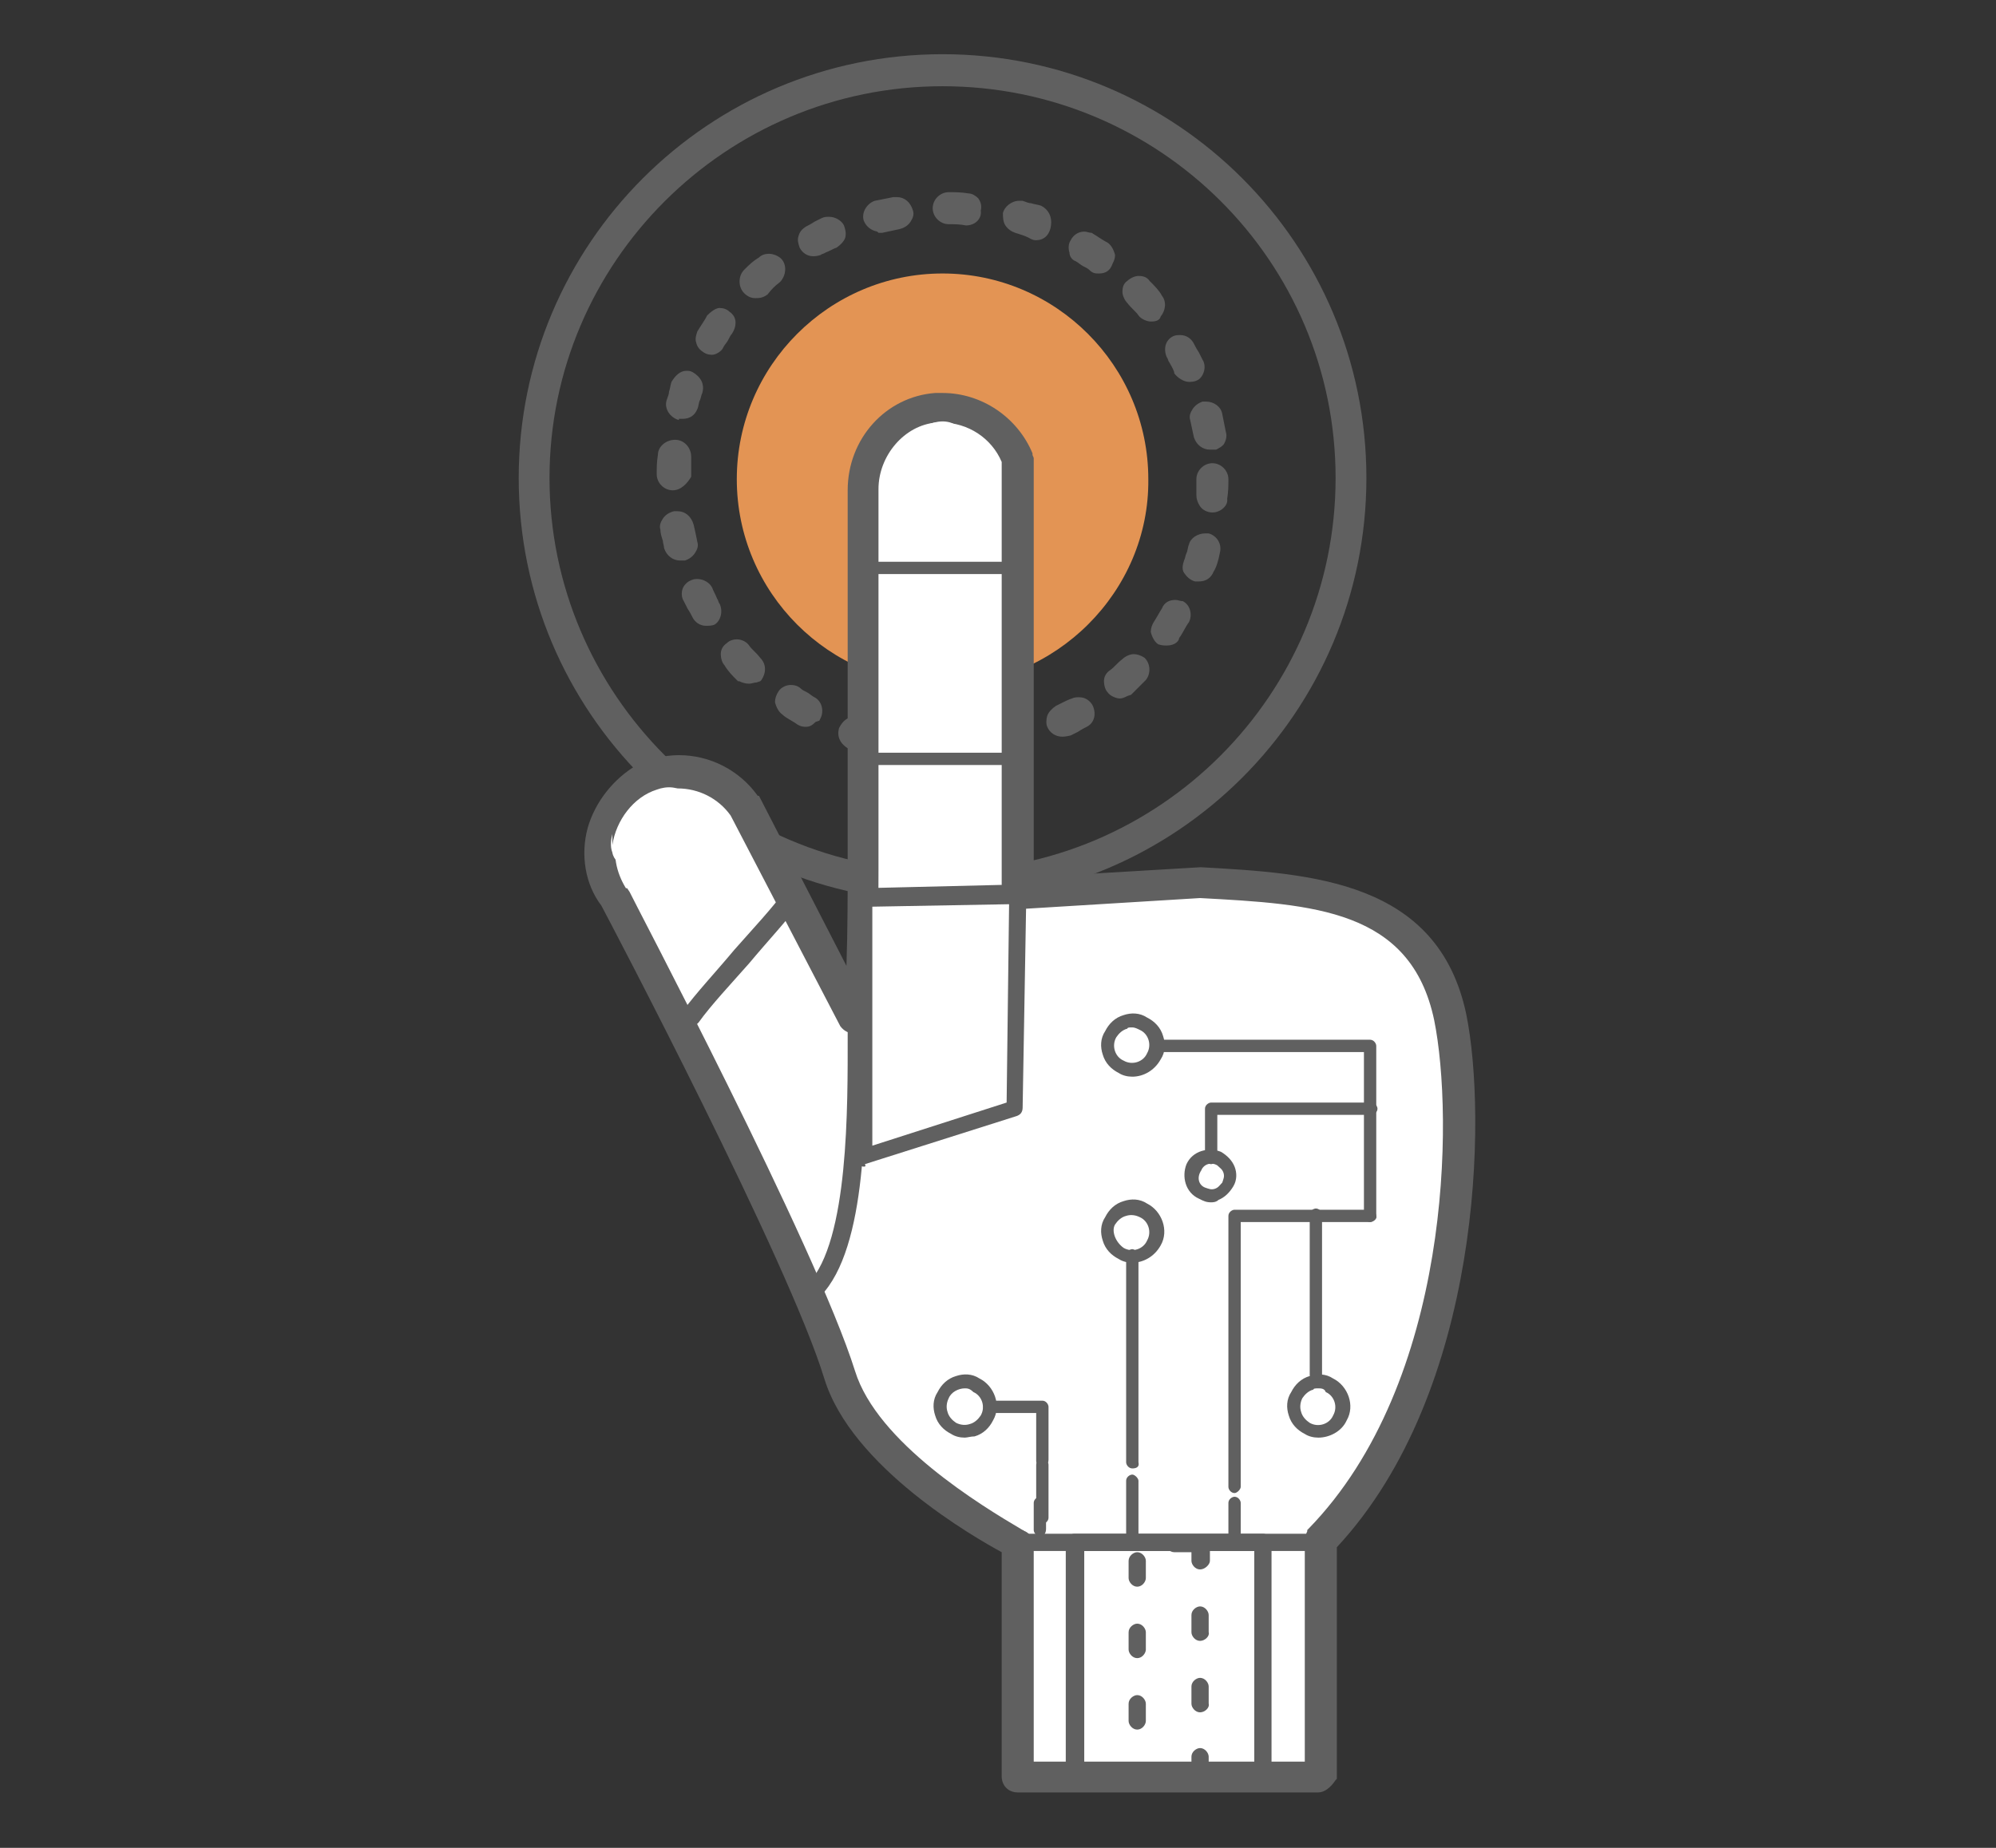 <?xml version="1.0" encoding="utf-8"?>
<!-- Generator: Adobe Illustrator 21.1.0, SVG Export Plug-In . SVG Version: 6.00 Build 0)  -->
<svg version="1.1" xmlns="http://www.w3.org/2000/svg" xmlns:xlink="http://www.w3.org/1999/xlink" x="0px" y="0px"
	 viewBox="0 0 162 150" style="enable-background:new 0 0 162 150;" xml:space="preserve">
<rect x="0" y="0" width="162" height="150" fill="#333333" stroke="none"/>
<style type="text/css">
	.st0{display:none;}
	.st1{display:inline;fill:#39B549;}
	.st2{display:inline;fill:#3FA9F5;}
	.st3{display:inline;fill:#606060;}
	.st4{display:inline;fill:#00B3FE;}
	.st5{display:inline;fill:#FFFFFF;}
	.st6{display:inline;fill-rule:evenodd;clip-rule:evenodd;fill:none;stroke:#606060;stroke-width:1.5;stroke-miterlimit:8;}
	.st7{display:inline;fill:none;stroke:#606060;stroke-width:1.5;stroke-miterlimit:8;}
	.st8{display:inline;fill-rule:evenodd;clip-rule:evenodd;fill:#F48420;}
	.st9{display:inline;fill:none;stroke:#606060;stroke-miterlimit:8;}
	.st10{display:inline;fill-rule:evenodd;clip-rule:evenodd;fill:#FFFFFF;stroke:#606060;stroke-width:1.5;stroke-miterlimit:8;}
	.st11{display:inline;fill-rule:evenodd;clip-rule:evenodd;fill:#FFFFFF;}
	.st12{display:inline;}
	.st13{fill-rule:evenodd;clip-rule:evenodd;fill:#FFFFFF;}
	.st14{fill:none;stroke:#606060;stroke-width:2.5;stroke-miterlimit:8;}
	.st15{fill:#606060;}
	.st16{fill-rule:evenodd;clip-rule:evenodd;fill:#F48420;}
	.st17{fill:#F48420;}
	.st18{display:inline;fill:#8CC751;}
	.st19{display:inline;fill-rule:evenodd;clip-rule:evenodd;fill:none;}
	.st20{display:inline;fill:none;stroke:#606060;stroke-width:2.55;stroke-miterlimit:10;}
	.st21{display:inline;fill-rule:evenodd;clip-rule:evenodd;fill:#FFFFFF;stroke:#606060;stroke-width:2.55;stroke-miterlimit:10;}
	.st22{fill:#E39454;}
	.st23{fill:#FFFFFF;}
	.st24{fill:none;}
</style>
<g id="Layer_1" class="st0">
</g>
<g id="cloud_x5F_services" class="st0">
	<path class="st1" d="M81.8,134c-6,0-11.1-3.8-13.1-5.5c-0.9-0.7-1-2-0.2-2.9c0.7-0.9,2-1,2.9-0.2c3.7,3.2,8,4.8,11.5,4.4
		c2.6-0.3,4.8-1.7,6.6-4.1c0.7-0.9,2-1.1,2.9-0.4c0.9,0.7,1.1,2,0.4,2.9c-2.5,3.4-5.7,5.3-9.5,5.6C82.8,134,82.4,134,81.8,134z"/>
	<path class="st2" d="M70,107.6c-0.1,0-0.1,0-0.1,0c-6.4-0.4-11.9-0.4-19.2-0.3c-4,0-7.2-0.1-10-0.3c-12.1-1-20.3-5-26.4-12.7
		c-2.1-2.5-4-5.1-5.6-8c-0.1-0.1-0.1-0.1-0.1-0.2C6.9,81.9,6,77.3,6,72.8c0-9.5,3.8-18.4,10.7-25c6.6-6.4,15.4-9.9,24.8-9.9
		c5.3-8.5,12.7-15,21.7-18.5c4.3-1.7,8.9-2.9,13.7-3.3c15.4-1.6,31.6,6,41.3,19.2c2.4,3.3,4.3,6.8,5.6,10.4c1,2.6,2.1,5.6,2.3,9.6
		c9-0.6,18.3,3,24.1,9.5c5.3,5.9,7,13.4,4.9,21.1c-2.7,9.5-9.3,16.5-17.6,18.9c-9.6,3-19.4,2.7-28.8,2.5c-5.6-0.1-11.5-0.3-17.3,0.3
		c-1.1,0.1-2.1-0.7-2.2-1.8c-0.1-1.1,0.7-2.1,1.8-2.2c6-0.6,12-0.4,17.8-0.3c9.5,0.3,18.5,0.4,27.5-2.2c7-2,12.6-8,14.9-16
		c1.7-6.3,0.2-12.4-4.1-17.3c-5.4-6.1-14.3-9.2-22.7-8c-0.6,0.1-1.2-0.1-1.7-0.4c-0.4-0.4-0.7-0.9-0.7-1.6c0-4.3-1.1-7.7-2.2-10.4
		c-1.2-3.3-2.9-6.5-5.1-9.5c-8.8-12.1-23.6-19-37.7-17.6c-4.3,0.4-8.5,1.4-12.5,3c-8.5,3.5-15.5,9.6-20.4,17.8c-0.4,0.7-1,1-1.8,1
		c-8.7-0.3-16.9,2.8-23.1,8.7c-6.1,5.9-9.4,13.7-9.4,22c0,4,0.8,7.9,2.3,11.6c1.4,2.5,3.1,5,5.1,7.3c5.4,6.8,12.6,10.3,23.6,11.3
		c2.7,0.3,5.6,0.4,9.5,0.3c7.3-0.2,12.9-0.1,19.4,0.3c1.1,0.1,2,1,1.9,2.2C72,106.7,71.1,107.6,70,107.6z"/>
	<path class="st1" d="M80.9,93.5c-6.2,0-12.1-2.3-17.1-6.6c-4.7-3.7-7.4-9.1-7.7-15.5c-0.4-7.4,2.5-15,7.5-19.9
		c4.7-4.7,10.9-7.3,17.6-7.3c0.1,0,0.1,0,0.1,0c6.9,0.5,12.8,3.1,17.3,7.7c4.4,4.6,6.9,10.5,7.1,17.2c-0.2,6.7-2.9,12.9-7.5,17.6
		c-0.1,0.1-0.1,0.1-0.1,0.1C93.1,91.2,87.1,93.4,80.9,93.5z M81.2,48.2c-5.6,0-10.8,2.2-14.7,6.1c-4.2,4.1-6.7,10.7-6.4,16.8
		c0.2,3.6,1.4,8.7,6.2,12.6c4.3,3.8,9.2,5.6,14.5,5.6v2l0.1-2c5.3,0,10.3-2,14.6-5.6c3.9-4,6.1-9.2,6.2-14.7
		c-0.2-5.6-2.2-10.6-5.9-14.4C92.1,50.9,87,48.6,81.2,48.2z"/>
	<path class="st1" d="M92.2,71.2c-1.2,0-2-0.9-2-2.1c0-2.4-0.9-4.6-2.5-6.3c-1.7-1.7-3.9-2.6-6.3-2.6c-4.9,0-8.9,4-8.9,8.9
		c0,1.1-0.9,2-2,2s-2-0.9-2-2c0-7.2,5.9-13,13-13c3.5,0,6.8,1.4,9.2,3.8c2.5,2.5,3.8,5.7,3.7,9.2C94.2,70.2,93.4,71.2,92.2,71.2z"/>
	<path class="st1" d="M80.7,134.1c-1,0-1.9-0.8-2-1.8c-1.3-11.8-0.7-23.3,0.1-34.5c0.6-9.3,1.1-18.9,0.5-28.5
		c-0.1-1.1,0.8-2.1,1.9-2.2c1.1-0.1,2.1,0.8,2.2,1.9c0.6,9.9,0,19.6-0.5,29c-0.7,11.1-1.4,22.5-0.1,33.9c0.1,1.1-0.7,2.2-1.8,2.2
		C80.9,134.1,80.8,134.1,80.7,134.1z"/>
</g>
<g id="cloud_x5F_services_copy" class="st0">
	<path class="st3" d="M81.8,133.3c-5.8,0-10.7-3.7-12.6-5.3c-0.3-0.2-0.4-0.6-0.5-0.9c0-0.3,0.1-0.6,0.3-0.9c0.3-0.3,0.6-0.5,1-0.5
		c0.2,0,0.5,0.1,0.8,0.3c3.4,3,7.4,4.7,10.9,4.7c0.4,0,0.8,0,1.2-0.1c2.8-0.3,5.2-1.8,7.2-4.4c0.2-0.3,0.6-0.5,1-0.5
		c0.3,0,0.6,0.1,0.9,0.3c0.4,0.3,0.5,0.6,0.5,0.8c0.1,0.4,0,0.7-0.3,1c-2.4,3.2-5.4,5-8.9,5.3l-0.1,0l-0.1,0
		C82.7,133.3,82.3,133.3,81.8,133.3z"/>
	<path class="st3" d="M91.2,106.8c-0.6,0-1.2-0.5-1.3-1.2c0-0.3,0.1-0.6,0.3-0.9c0.2-0.3,0.5-0.5,0.9-0.5c2.7-0.3,5.7-0.4,9.4-0.4
		c1.9,0,3.8,0,5.6,0.1l2.6,0c2.4,0.1,5.1,0.2,7.8,0.2c5.5,0,12.7-0.3,19.9-2.4c7.3-2.1,13.1-8.3,15.4-16.5c1.7-6.6,0.2-13-4.3-18
		c-4.8-5.3-12.1-8.5-19.8-8.5c-1.2,0-2.4,0.1-3.6,0.2c-0.1,0-0.1,0-0.2,0c-0.3,0-0.6-0.1-0.9-0.3c-0.2-0.2-0.4-0.6-0.4-1
		c0-4.6-1.2-8.2-2.3-10.7c-1.3-3.5-3.1-6.8-5.2-9.6c-8.1-11.1-21.4-18-34.6-18c-1.3,0-2.5,0.1-3.8,0.2c-4.3,0.4-8.6,1.4-12.7,3
		c-8.6,3.5-15.8,9.8-20.7,18.2c-0.3,0.5-0.8,0.6-1.2,0.6c-0.4,0-0.7,0-1.1,0c-8.5,0-16.5,3.2-22.5,9c-6.2,6-9.6,14-9.6,22.6
		c0,4.1,0.8,8.1,2.4,11.9c1.6,2.8,3.3,5.3,5.2,7.5c5.6,7,13,10.6,24.1,11.5c2,0.2,4.2,0.3,6.9,0.3c0.8,0,1.7,0,2.6,0
		c2.7-0.1,5.1-0.1,7.3-0.1c4.1,0,7.9,0.1,12.1,0.4c0.7,0,1.2,0.7,1.2,1.4l0,0.3l0.1,0.2c0.1,0.1,0.1,0.2,0,0.2
		c-0.1,0.2-0.4,0.3-0.8,0.3h-0.1c-4.3-0.2-8.3-0.4-12.7-0.4c-2,0-4.2,0-6.5,0.1c-4,0-7.1-0.1-9.9-0.3c-11.9-1-19.8-4.8-25.8-12.4
		c-2.1-2.5-4-5.1-5.5-7.9v0l-0.1-0.2c-1.7-4.1-2.6-8.6-2.6-13c0-9.3,3.7-18,10.5-24.5c6.5-6.2,15.1-9.7,24.3-9.7h0.4l0.2-0.4
		c5.2-8.5,12.6-14.8,21.4-18.2c4.4-1.8,8.9-2.9,13.4-3.2c1.3-0.1,2.7-0.2,4-0.2c14,0,28,7.3,36.6,19.1c2.3,3.1,4.1,6.5,5.5,10.2
		c1,2.7,2.1,5.6,2.3,9.4l0,0.8l0.8,0c0.6,0,1.2-0.1,1.8-0.1c8.3,0,16.4,3.5,21.6,9.3c5.1,5.7,6.8,12.9,4.7,20.4
		c-2.6,9.1-9,16-17.1,18.3c-7.4,2.3-14.9,2.6-20.5,2.6c-2.7,0-5.3-0.1-8.1-0.2c-2.4-0.1-5.1-0.1-7.7-0.1c-3.7,0-6.8,0.1-9.7,0.4
		C91.3,106.8,91.2,106.8,91.2,106.8z"/>
	<path class="st3" d="M80.9,93.5c-6.2,0-12.1-2.3-17.1-6.6c-4.7-3.7-7.4-9.1-7.7-15.5c-0.4-7.4,2.5-15,7.5-19.9
		c4.7-4.7,10.9-7.3,17.6-7.3c0.1,0,0.1,0,0.1,0c6.9,0.5,12.8,3.1,17.3,7.7c4.4,4.6,6.9,10.5,7.1,17.2c-0.2,6.7-2.9,12.9-7.5,17.6
		c-0.1,0.1-0.1,0.1-0.1,0.1C93.1,91.2,87.1,93.4,80.9,93.5z"/>
	<path class="st4" d="M81.2,46.7c-5.9,0-11.5,2.4-15.7,6.6c-4.5,4.4-7.2,11.4-6.8,18c0.2,3.9,1.5,9.3,6.6,13.5c4.6,4,9.9,6,15.5,6
		v2.2l0.1-2.2c5.6,0,11-2.1,15.6-6c4.2-4.2,6.6-9.8,6.6-15.7c-0.2-5.9-2.4-11.3-6.3-15.3C92.9,49.6,87.4,47.2,81.2,46.7z"/>
	<path class="st5" d="M92.2,70.4c-0.7,0-1.3-0.6-1.3-1.3c0-2.5-1-5-2.7-6.8c-1.8-1.8-4.3-2.8-6.8-2.8c-5.3,0-9.6,4.3-9.6,9.6
		c0,0.7-0.6,1.3-1.3,1.3s-1.3-0.6-1.3-1.3c0-6.8,5.5-12.2,12.2-12.2c3.3,0,6.4,1.3,8.6,3.6c2.3,2.3,3.5,5.4,3.5,8.7
		C93.5,69.7,93,70.4,92.2,70.4z"/>
	<path class="st3" d="M80.7,133.3c-0.6,0-1.2-0.5-1.3-1.2c-1.2-11.3-0.7-22.3,0.1-34.4c0.6-9.6,1.1-19,0.5-28.6
		c0-0.7,0.5-1.3,1.2-1.4c0,0,0,0,0,0c0.7,0,1.3,0.5,1.4,1.2c0.5,9.4,0,18.6-0.4,27.6L82,98.7c-0.6,10.8-1.3,22,0,33.2
		c0,0.4-0.1,0.7-0.3,1c-0.2,0.3-0.5,0.4-0.8,0.4H80.7z"/>
</g>
<g id="itServiceMangement" class="st0">
	<polygon class="st3" points="83.8,104.5 86.3,105.4 81.3,120.1 110.4,119.8 103.1,105.9 105.3,104.7 114.7,122.3 77.7,122.7 	"/>
	<path class="st3" d="M43.3,107v-3.7l-1.4-84.5l105.3,0.3l4.2,86.4l-105.5,1.4v0l-0.4,0.1H43.3z M45.8,103.3v1.1l102.9-1.3l-4-81.3
		L44.5,21.4L45.8,103.3z"/>
	<path class="st3" d="M47,23.7l95.7,0.8l1.6,74.2l-94.4,1.6L47,23.7z M52.4,97.7l89.3-1.5L140.2,27l-90.5-0.7L52.4,97.7z"/>
	<polyline class="st6" points="20,125 31.3,116.2 30.9,113.7 37.8,110.3 40.1,112.5 35.9,118.7 32.5,118.4 22.3,127.7 	"/>
	<polyline class="st7" points="20,125 31.3,116.2 30.9,113.7 37.8,110.3 40.1,112.5 35.9,118.7 32.5,118.4 22.3,127.7 	"/>
	<path class="st8" d="M2,136.8l14.6-10.4l1.8-4.6l7.6,7.6l-5.9,1.4L7.7,143.3C5.7,142.6,2.5,140.7,2,136.8L2,136.8z"/>
	<path class="st7" d="M2,136.8l14.6-10.4l1.8-4.6l7.6,7.6l-5.9,1.4L7.7,143.3C5.7,142.6,2.5,140.7,2,136.8L2,136.8z"/>
	<line class="st9" x1="16.5" y1="126.3" x2="20.1" y2="130.6"/>
	<line class="st9" x1="6.9" y1="136" x2="16.2" y2="128.8"/>
	<line class="st9" x1="6.9" y1="138.6" x2="16.2" y2="131.4"/>
	<path class="st10" d="M20.6,118.6l15.2,18.2c3.3,0.7,5.7-2.8,5.8-4.7l-16.3-17.8C24.9,115.8,24.3,117.4,20.6,118.6L20.6,118.6z"/>
	<path class="st7" d="M20.6,118.6l15.2,18.2c3.3,0.7,5.7-2.8,5.8-4.7l-16.3-17.8C24.9,115.8,24.3,117.4,20.6,118.6L20.6,118.6z"/>
	<path class="st11" d="M11.3,106.4l-1.1,5.7l6.3,7c11.1-0.5,8.5-5.4,10.2-9.1l-5.8-7.1l-5.1,0.2l5.2,5.8c0,0.9,2.3,4.7-4.6,4.2
		L11.3,106.4L11.3,106.4L11.3,106.4z"/>
	<path class="st7" d="M11.3,106.4l-1.1,5.7l6.3,7c11.1-0.5,8.5-5.4,10.2-9.1l-5.8-7.1l-5.1,0.2l5.2,5.8c0,0.9,2.3,4.7-4.6,4.2
		L11.3,106.4L11.3,106.4L11.3,106.4z"/>
	<g class="st12">
		<path class="st13" d="M58.5,46.8L50.9,41c-15.3,3-17.9-4.7-17.8-4.5c-7.9-11.5,0-17.5,3.9-20.6c10.4-6.1,19.3-2,22.5,1.8
			c6.7,8,3,16.2-1.1,19.2L58.5,46.8L58.5,46.8L58.5,46.8z"/>
		<path class="st14" d="M58.5,46.8L50.9,41c-15.3,3-17.9-4.7-17.8-4.5c-7.9-11.5,0-17.5,3.9-20.6c10.4-6.1,19.3-2,22.5,1.8
			c6.7,8,3,16.2-1.1,19.2L58.5,46.8L58.5,46.8L58.5,46.8z"/>
		<path class="st14" d="M40.9,23.7c0.6-10,16-0.4,10.4,1.8c-5.6,2.2-4.5,3-4.6,6.2"/>
		<path class="st14" d="M45.5,34.5c0-0.5,0.6-0.9,1.3-0.9c0.7,0,1.3,0.4,1.3,0.9c0,0.5-0.6,0.9-1.3,0.9C46.1,35.5,45.5,35,45.5,34.5
			L45.5,34.5z"/>
	</g>
	<g class="st12">
		<path class="st15" d="M124.1,68.7l-2.4-0.7c2.5-8.2-2.8-14.8-6.1-17.9c-7.2-6.8-20.3-11.7-31.3-7.7c-6.2,2.2-14,8.1-15.9,23.5
			L66,65.5c2.1-16.7,10.7-23.1,17.6-25.5c12-4.3,26.1,0.9,33.9,8.3C123.8,54.3,126.2,61.7,124.1,68.7z"/>
		<g>
			<path class="st16" d="M121.6,68.3c0-0.8,0.6-1.4,1.4-1.4c0.8,0,1.4,0.6,1.4,1.4c0,0.8-0.6,1.4-1.4,1.4
				C122.2,69.7,121.6,69.1,121.6,68.3L121.6,68.3z"/>
			<path class="st17" d="M123,70.9c-1.5,0-2.6-1.2-2.6-2.6c0-1.4,1.2-2.6,2.6-2.6s2.6,1.2,2.6,2.6C125.6,69.8,124.4,70.9,123,70.9z
				 M123,68.2c-0.1,0-0.1,0.1-0.1,0.1c0,0.1,0.3,0.1,0.3,0C123.1,68.3,123,68.2,123,68.2z"/>
		</g>
		<g>
			<path class="st16" d="M68.6,65.6c0,0.8-0.6,1.4-1.4,1.4c-0.8,0-1.4-0.6-1.4-1.4s0.6-1.4,1.4-1.4C68,64.2,68.6,64.9,68.6,65.6
				L68.6,65.6z"/>
			<path class="st17" d="M67.2,68.2c-1.5,0-2.6-1.2-2.6-2.6s1.2-2.6,2.6-2.6s2.6,1.2,2.6,2.6S68.6,68.2,67.2,68.2z M67.2,65.5
				c-0.1,0-0.1,0.1-0.1,0.1c0,0.1,0.3,0.1,0.3,0C67.3,65.5,67.3,65.5,67.2,65.5z"/>
		</g>
		<path class="st15" d="M108.3,46.2c-0.2-0.1-0.3-0.2-0.5-0.3c-0.2-0.1-0.4-0.2-0.6-0.3c-0.1,0-0.2-0.1-0.3-0.1
			c-3.4-1.7-7.2-2.7-11.3-2.7c-0.2,0-0.4,0-0.6,0c-0.1,0-0.2,0-0.3,0c-0.3,0-0.7,0-1,0.1c-1.9,0.1-3.8,0.5-5.5,1
			c-0.3,0.1-0.5,0.2-0.8,0.3c-0.1,0-0.3,0.1-0.4,0.1c-0.3,0.1-0.6,0.2-0.9,0.3c-0.1,0-0.2,0.1-0.3,0.1c-0.2,0.1-0.4,0.2-0.5,0.2
			c-8.6,3.9-14.6,12.4-14.6,22.2c0,8.4,4.4,15.9,11,20.3c0.8,0.6,1.8,1.1,2.9,1.6c0.2,0.1,0.5,0.2,0.8,0.3c0,0,0,0,0,0
			c2.6,1.1,5.4,1.9,8.3,2.1c0.3,0,0.7,0.1,1,0.1c0.1,0,0.2,0,0.3,0c0.2,0,0.4,0,0.6,0c3.7,0,7.1-0.8,10.3-2.2c0,0,0,0,0,0
			c0.2-0.1,0.5-0.2,0.7-0.3c1.1-0.5,2.1-1.1,2.9-1.6c6.7-4.4,11-11.8,11-20.3C120.5,58.3,115.6,50.4,108.3,46.2z"/>
		<path class="st17" d="M111.8,52.1c3.5,3.7,5.8,8.5,6.1,13.8c-1.6,0.3-5.6,1-10.6,1.5c0-0.1,0-0.2,0-0.3c0-4-0.5-7.7-1.3-11
			C108.9,55.2,111,53.9,111.8,52.1z"/>
		<path class="st17" d="M108.6,49.4c0.7,0.5,1.1,1,1.1,1.3c0,1-1.6,2.2-4.4,3.2c-1.1-3.3-2.6-6-4.4-7.9
			C103.8,46.6,106.3,47.8,108.6,49.4z"/>
		<path class="st17" d="M93.7,67.8c-3.5-0.2-6.6-0.6-9.4-1c0-3.8,0.6-7.4,1.4-10.5c2.9,0.9,6.6,1.4,10.1,1.4c2.6,0,5.3-0.3,7.7-0.8
			c0.8,3.1,1.3,6.6,1.3,10.4c0,0.2,0,0.3,0,0.5C101.4,67.9,97.6,68,93.7,67.8z"/>
		<path class="st17" d="M104.8,70.2c-0.2,2.7-0.6,5.3-1.2,7.6c-2.5-0.6-5.3-0.8-8-0.8c-3.4,0-6.8,0.4-9.7,1.3
			c-0.8-2.7-1.3-5.7-1.4-9c2.7,0.4,5.8,0.8,9.2,1c1.7,0.1,3.4,0.2,5.1,0.2C100.8,70.4,102.8,70.3,104.8,70.2z"/>
		<path class="st17" d="M93.9,45.3c0.3,0,0.7,0,1-0.1c3.3,0.2,6.2,3.8,8,9.2c-2,0.4-4.4,0.7-7,0.7c-3.8,0-7-0.5-9.3-1.3
			C88.3,49.1,90.9,45.8,93.9,45.3z"/>
		<path class="st17" d="M85.1,47.8c0.8-0.4,1.6-0.8,2.5-1.1c-1.3,1.6-2.5,3.8-3.4,6.2c-1.4-0.7-2.2-1.6-2.2-2.3
			C82,50,83.1,48.9,85.1,47.8z"/>
		<path class="st17" d="M79.7,51.6c0.4,1.5,1.8,2.7,3.7,3.6c-0.9,3.3-1.5,7-1.6,11c-4.1-0.8-7.1-1.6-8.6-2
			C73.9,59.3,76.3,55,79.7,51.6z"/>
		<path class="st17" d="M79.3,82.3C75.4,78.4,73,73,73,67.2c0-0.1,0-0.2,0-0.4c1.7,0.5,4.8,1.3,8.8,2c0.1,3.7,0.7,7.2,1.5,10.2
			C81.5,79.9,80,81,79.3,82.3z"/>
		<path class="st17" d="M81.4,83.9c0.1-0.8,1.1-1.7,2.8-2.5c0.9,2.4,2,4.5,3.4,6.2C84.1,86.4,81.8,84.6,81.4,83.9z"/>
		<path class="st17" d="M94.9,89.1c-0.3,0-0.5,0-0.8,0c-0.1,0-0.1,0-0.2,0c-0.1,0-0.1,0-0.2,0c-2.9-0.5-5.5-3.7-7.3-8.4
			c2.3-0.7,5.4-1.2,9-1.2c2.8,0,5.2,0.3,7.3,0.7C101,85.4,98.1,88.8,94.9,89.1z"/>
		<path class="st17" d="M101,88.4c1.7-1.9,3.2-4.5,4.3-7.6c2.7,0.9,4.3,2.1,4.4,3.1C109.2,84.7,105.8,87.2,101,88.4z"/>
		<path class="st17" d="M111.8,82.3c-0.9-1.7-3-3-5.8-3.9c0.7-2.6,1.1-5.4,1.3-8.4c4.8-0.4,8.7-1.1,10.7-1.5
			C117.6,73.9,115.3,78.7,111.8,82.3z"/>
	</g>
</g>
<g id="software_x5F_development_x5F_and_x5F_maintenance" class="st0">
	<path class="st3" d="M-474,101l-1-79.8l2.1,0l103.8-1.6l-1.1,5.1l-0.3,74.6L-474,101z M-471.9,24.2L-471,98l97.5-1.5l0.3-72
		l0.4-1.7L-471.9,24.2z"/>
	<path class="st3" d="M25.3,21.5l105.4-1.6l-1.1,4.9l-0.3,74.5l-103,1.6L25.3,21.5z M27.8,24l0.9,74.2l97.9-1.5l0.3-72.2l0.4-2
		L27.8,24z"/>
	<path class="st3" d="M-377.1,95.5l-87.8-0.6l-3.6-68.9l92.3,1L-377.1,95.5z M-462.1,91.9l82,0.6l0.9-62.6l-86.1-0.9L-462.1,91.9z"
		/>
	<path class="st3" d="M35.3,94.6l-3.5-68.4l91.9,1l-1,68.1L35.3,94.6z M37.7,92.1l82.4,0.6l0.9-63l-86.6-0.9L37.7,92.1z"/>
	<polygon class="st4" points="73.6,76.7 47.9,75.8 48,74.6 47.9,74.6 47.6,47.4 73,47.7 	"/>
	<polygon class="st4" points="50.2,73 70.8,73.7 70.3,50.5 50.3,50.3 50.6,73 	"/>
	<rect x="83.3" y="50.1" class="st3" width="25.9" height="1.3"/>
	
		<rect x="83.3" y="54.1" transform="matrix(1 -3.109154e-02 3.109154e-02 1 -1.656 3.068)" class="st3" width="29" height="1.3"/>
	
		<rect x="96.9" y="45.1" transform="matrix(2.198535e-02 -1 1 2.198535e-02 35.503 156.143)" class="st3" width="1.3" height="29.7"/>
	
		<rect x="95.7" y="53" transform="matrix(2.279986e-02 -1 1 2.279986e-02 27.251 161.632)" class="st3" width="1.3" height="27.7"/>
	
		<rect x="87.1" y="71.3" transform="matrix(1 -2.294144e-02 2.294144e-02 1 -1.623 2.293)" class="st3" width="24" height="1.3"/>
	<polygon class="st3" points="-494.2,124 -494.4,120.7 -472.8,96.3 -470.6,98.3 -490.5,120.9 -349,116.2 -373.2,97.8 -371.4,95.5 
		-340.5,118.9 	"/>
	<polygon class="st3" points="5.8,120.8 27.2,96.7 29.1,98.4 9,121.1 151.6,116.4 127.1,97.8 128.6,95.8 158.9,118.7 6,123.8 	"/>
	<polygon class="st3" points="-494.6,130.4 -494.4,121.3 -491.4,121.3 -491.5,127.3 -343.8,122.9 -343.7,118.6 -340.7,118.7 
		-340.9,125.8 	"/>
	<polygon class="st3" points="5.8,121.5 8.4,121.5 8.3,127.5 156.4,123.1 156.4,118.6 158.9,118.7 158.9,125.6 5.7,130.1 	"/>
	<polygon class="st18" points="66.4,116.4 66.4,115.1 66.6,115.1 66.1,114.9 68,108.1 99.6,108.4 99.6,115.4 	"/>
	<polygon class="st18" points="69,109.4 67.4,115.1 98.4,114.2 98.4,109.7 	"/>
	<polygon class="st19" points="6,129 156,129 156,21 6,21 6,129 	"/>
	<polygon class="st19" points="6,129 156,129 156,21 6,21 6,129 	"/>
	<polygon class="st19" points="6,129 156,129 156,21 6,21 6,129 	"/>
	<polygon class="st19" points="6,129 156,129 156,21 6,21 6,129 	"/>
	<polygon class="st19" points="6,129 156,129 156,21 6,21 6,129 	"/>
	<polygon class="st19" points="6,129 156,129 156,21 6,21 6,129 	"/>
	<polygon class="st19" points="6,129 156,129 156,21 6,21 6,129 	"/>
	<g id="Layer_10" class="st12">
	</g>
</g>
<g id="business_x5F_intelligence" class="st0">
	<polyline class="st20" points="124,113.5 122.7,65.5 133.7,64.2 135.2,111.8 	"/>
	<path class="st21" d="M150.4,63c0,13-10.5,23.5-23.5,23.5S103.4,76,103.4,63c0-13,10.5-23.5,23.5-23.5V63H150.4z"/>
	<path class="st3" d="M155.9,58.8l-25-1.9l2.1-25l0.8,0.1c13.2,1.1,23.1,12.8,22.1,26L155.9,58.8z M134.1,54l18.8,1.4
		c0.4-10.1-7.1-18.9-17.2-20.1L134.1,54z"/>
	<polyline class="st20" points="16,113.5 14.8,45.8 25.8,44.5 27.3,111.8 	"/>
	<polyline class="st20" points="35.5,113.5 34.2,65.5 45.2,64.2 46.7,111.8 	"/>
	<polyline class="st20" points="71.5,113.5 70.3,65.5 81.3,64.2 82.8,111.8 	"/>
	<polyline class="st20" points="54,113.5 52.7,32.8 63.7,34.5 65.2,111.8 	"/>
	<polyline class="st20" points="87.4,113.5 86.1,43.1 97.1,44.7 98.6,111.8 	"/>
	<path class="st20" d="M141.6,114.3c-0.9,0-1.7,0-2.6,0c-1.7,0-3.5,0-5.2,0c-1.2,0-5.8,0.6-9.6,1.1l-0.1,0c-0.2,0-0.5,0.1-0.8,0.2
		c-0.3,0.1-0.5,0.2-0.8,0.3c-0.4,0.1-0.8,0.2-1.2,0.2c-0.2,0-0.4,0.1-0.5,0.1l-0.1,0l-4.2,0.1c-16,0.4-16.3,0.4-43.9,0.4
		c-0.4,0-0.9,0-1.3,0h-1.4l-14.2-0.3c-0.1,0-0.3,0-0.4,0.1c-0.3,0.1-0.6,0.1-0.9,0.2c-0.4,0.1-0.7,0.2-1.1,0.3
		c-0.6,0.2-1.3,0.4-2,0.5c-0.9,0.1-1.8,0.2-2.7,0.2c-0.6,0-1.2,0-1.8,0.1c-0.4,0-0.8,0.1-1.2,0.2c-0.2,0-0.4,0.1-0.7,0.1l-0.1,0
		c-0.5,0-1,0.1-1.6,0.1c-1,0.1-2.1,0.2-3.2,0.2c-17.5,0.4-22.4,0.4-24.8,0.3c-2.2,0-2.2,0-7.7,0.4l-1.5,0.1"/>
	<path class="st8" d="M135.2,34.7c10.9,0.9,19,10.4,18.2,21.3l-19.9-1.5L135.2,34.7z"/>
</g>
<g id="analytics_x5F_and_x5F_machine_x5F_learning">
	<path class="st15" d="M71.8,101.5c-0.3,0-0.5-0.1-0.8-0.2c-0.9-0.4-1.1-1.5-0.7-2.4c1.3-2.5,2.8-5.2,4.2-7.7
		c0.4-0.9,1.6-1.1,2.4-0.6c0.9,0.4,1.1,1.6,0.6,2.4c-1.4,2.5-2.8,5.1-4.2,7.6C73,101.2,72.4,101.5,71.8,101.5z"/>
	<g id="XMLID_641_">
		<path class="st15" d="M76.3,62.1c-0.5,0-1,0-1.6-0.1c0,0,0,0,0,0c-0.6,0-1.2-0.6-1.2-1.4c0-0.7,0.6-1.3,1.4-1.3c0.2,0,0.5,0,0.8,0
			c0.2,0,0.4,0,0.6,0c0.7,0,1.3,0.6,1.3,1.3C77.6,61.5,77.1,62.1,76.3,62.1z M80.6,61.7c-0.6,0-1.1-0.4-1.3-1c-0.1-0.3,0-0.7,0.2-1
			c0.2-0.3,0.5-0.5,0.9-0.6c0.5-0.1,0.9-0.2,1.4-0.3c0,0,0.1,0,0.2,0c0.6,0,1.2,0.4,1.3,1c0.1,0.3,0,0.7-0.2,1
			c-0.2,0.3-0.5,0.5-0.8,0.5c-0.2,0-0.4,0.1-0.6,0.1c-0.3,0.1-0.6,0.2-0.9,0.2l0,0H80.6z M70.4,61.2l-0.1,0
			c-0.2-0.1-0.4-0.1-0.6-0.2c-0.3-0.1-0.5-0.1-0.8-0.2c-0.7-0.4-1-1-0.8-1.7c0.3-0.6,0.7-0.9,1.2-0.9c0.2,0,0.3,0,0.5,0.1
			c0.2,0.1,0.4,0.1,0.6,0.2c0.2,0.1,0.5,0.1,0.7,0.2c0.6,0.1,1,0.9,0.9,1.5l0,0.1l0,0.1c-0.3,0.5-0.7,0.8-1.3,0.8H70.4z M86.2,59.8
			c-0.5,0-1-0.3-1.2-0.8c-0.1-0.2-0.1-0.6,0-0.9c0.1-0.3,0.4-0.6,0.7-0.8c0.2-0.1,0.4-0.2,0.6-0.3c0.2-0.1,0.4-0.2,0.7-0.3
			c0.2-0.1,0.4-0.1,0.6-0.1c0.5,0,0.9,0.3,1.1,0.7c0.3,0.7,0.1,1.4-0.5,1.7c-0.2,0.1-0.4,0.2-0.7,0.4c-0.2,0.1-0.4,0.2-0.6,0.3
			C86.5,59.8,86.3,59.8,86.2,59.8z M65.4,59c-0.1,0-0.4,0-0.7-0.2c-0.4-0.3-0.9-0.5-1.2-0.8c-0.3-0.2-0.5-0.6-0.6-1
			c0-0.3,0.1-0.6,0.3-0.9c0.2-0.3,0.6-0.5,1-0.5c0.3,0,0.6,0.1,0.8,0.3c0.1,0.1,0.3,0.2,0.5,0.3c0.2,0.1,0.4,0.3,0.6,0.4
			c0.6,0.3,0.8,1.1,0.5,1.7l-0.1,0.2l-0.3,0.1C65.9,58.9,65.7,59,65.4,59z M90.9,56.7c-0.3,0-0.8-0.2-1-0.5
			c-0.2-0.2-0.3-0.6-0.3-0.9c0-0.4,0.2-0.7,0.5-0.9c0.3-0.2,0.6-0.6,1-0.9c0.2-0.2,0.6-0.4,0.9-0.4c0.3,0,0.6,0.1,0.9,0.3
			c0.5,0.5,0.5,1.3,0.1,1.8l-1.2,1.2l-0.3,0.1C91.3,56.6,91.1,56.7,90.9,56.7z M60.8,55.5c-0.3,0-0.6-0.1-0.8-0.2l-0.1,0l-0.1-0.1
			c-0.4-0.4-0.7-0.7-1-1.2c-0.2-0.2-0.3-0.6-0.3-0.9c0-0.4,0.2-0.7,0.5-0.9c0.2-0.2,0.5-0.3,0.8-0.3c0.4,0,0.8,0.2,1,0.5
			c0.2,0.3,0.6,0.6,0.9,1c0.5,0.5,0.5,1.2,0.1,1.8l-0.1,0.1l-0.3,0.1C61.2,55.4,61,55.5,60.8,55.5z M94.7,52.4c-0.2,0-0.4,0-0.7-0.1
			l0,0l0,0c-0.3-0.2-0.5-0.6-0.6-1c0-0.3,0.1-0.6,0.3-0.9c0.2-0.3,0.4-0.7,0.6-1c0.2-0.5,0.6-0.7,1.1-0.7c0.2,0,0.4,0.1,0.6,0.1
			c0.6,0.3,0.8,1.1,0.5,1.7c-0.3,0.4-0.5,0.9-0.8,1.3C95.7,52,95.4,52.4,94.7,52.4z M57.3,50.8c-0.5,0-0.9-0.3-1.1-0.7
			c-0.1-0.2-0.2-0.4-0.4-0.7c-0.1-0.2-0.2-0.4-0.3-0.6c-0.2-0.3-0.2-0.7-0.1-1c0.1-0.3,0.4-0.6,0.7-0.7c0.2-0.1,0.4-0.1,0.5-0.1
			c0.5,0,1,0.3,1.2,0.7c0.1,0.3,0.3,0.6,0.4,0.9c0.1,0.1,0.1,0.3,0.2,0.4c0.3,0.6,0.1,1.4-0.4,1.7C57.8,50.8,57.5,50.8,57.3,50.8z
			 M97,47.2L97,47.2c-0.4-0.1-0.7-0.4-0.9-0.7c-0.2-0.3-0.1-0.7,0-1c0.1-0.2,0.1-0.4,0.2-0.6c0.1-0.2,0.1-0.5,0.2-0.7
			c0.1-0.5,0.7-0.9,1.3-0.9c0.1,0,0.2,0,0.3,0c0.7,0.2,1.1,0.9,0.9,1.6c-0.1,0.6-0.3,1.2-0.5,1.5c-0.2,0.5-0.6,0.8-1.2,0.8H97z
			 M55.2,45.5c-0.6,0-1.1-0.4-1.3-1c0-0.2-0.1-0.4-0.1-0.6c-0.1-0.3-0.2-0.6-0.2-0.9c-0.1-0.3,0-0.6,0.2-0.9
			c0.2-0.3,0.5-0.5,0.9-0.6c0.1,0,0.2,0,0.3,0c0.6,0,1.1,0.4,1.3,1.1c0.1,0.4,0.2,0.9,0.3,1.4c0.1,0.3,0,0.6-0.2,0.9
			s-0.5,0.5-0.8,0.6l-0.1,0H55.2z M98.4,41.6c-0.4,0-0.8-0.2-1-0.5c-0.2-0.3-0.3-0.6-0.3-0.9c0-0.2,0-0.5,0-0.7c0-0.2,0-0.4,0-0.6
			c0-0.7,0.6-1.3,1.3-1.3s1.3,0.6,1.3,1.3c0,0.5,0,1-0.1,1.6C99.7,41,99.1,41.6,98.4,41.6z M54.6,39.8c-0.7,0-1.3-0.6-1.3-1.3
			c0-0.5,0-1,0.1-1.6c0-0.6,0.6-1.2,1.4-1.2c0.7,0,1.3,0.6,1.3,1.4c0,0.2,0,0.5,0,0.8c0,0.2,0,0.4,0,0.6v0.1l0,0.1
			C55.8,39.2,55.3,39.8,54.6,39.8z M98.2,36.5c-0.6,0-1.1-0.4-1.3-1c-0.1-0.5-0.2-0.9-0.3-1.4c-0.1-0.3,0-0.6,0.2-0.9
			c0.2-0.3,0.5-0.5,0.8-0.6c0.1,0,0.2,0,0.3,0c0.6,0,1.2,0.4,1.3,1c0.1,0.5,0.2,1,0.3,1.5c0.1,0.3,0,0.7-0.2,1
			c-0.2,0.2-0.4,0.3-0.6,0.4C98.5,36.5,98.3,36.5,98.2,36.5z M55.1,34.1L55.1,34.1c-0.7-0.2-1.2-0.9-1-1.6c0.1-0.3,0.2-0.5,0.2-0.7
			c0.1-0.3,0.1-0.5,0.2-0.8c0.3-0.5,0.7-0.9,1.2-0.9c0.2,0,0.3,0,0.5,0.1c0.7,0.4,1,1,0.8,1.7c-0.1,0.2-0.1,0.4-0.2,0.6
			c-0.1,0.2-0.1,0.5-0.2,0.7c-0.2,0.5-0.6,0.8-1.2,0.8H55.1z M96.5,31c-0.4,0-0.9-0.3-1.2-0.7l0,0l0-0.1c-0.1-0.3-0.3-0.6-0.4-0.8
			c-0.1-0.1-0.1-0.3-0.2-0.4c-0.3-0.7-0.1-1.4,0.5-1.7c0.2-0.1,0.4-0.1,0.6-0.1c0.5,0,0.9,0.3,1.1,0.7c0.1,0.2,0.2,0.4,0.4,0.7
			c0.1,0.2,0.2,0.4,0.3,0.6c0.2,0.3,0.2,0.7,0.1,1c-0.1,0.3-0.3,0.6-0.6,0.7C96.9,31,96.6,31,96.5,31z M57.8,28.8
			c-0.1,0-0.4,0-0.7-0.2c-0.3-0.2-0.5-0.4-0.6-0.8c-0.1-0.3,0-0.6,0.1-0.9c0.3-0.5,0.6-0.9,0.8-1.3c0.3-0.3,0.7-0.6,1-0.6
			c0.3,0,0.6,0.1,0.8,0.3c0.3,0.2,0.5,0.5,0.5,0.9c0,0.3-0.1,0.6-0.3,0.9c-0.1,0.1-0.2,0.3-0.3,0.5c-0.1,0.2-0.3,0.4-0.4,0.6
			C58.6,28.5,58.1,28.8,57.8,28.8z M93.4,26.1c-0.3,0-0.8-0.2-1-0.5c-0.2-0.3-0.6-0.6-0.9-1c-0.2-0.2-0.4-0.6-0.4-0.9
			c0-0.4,0.1-0.7,0.4-0.9c0.2-0.2,0.6-0.4,0.9-0.4c0,0,0,0,0,0c0.4,0,0.7,0.1,0.9,0.4c0.4,0.4,0.8,0.8,1,1.2
			c0.4,0.5,0.3,1.2-0.1,1.7C94.1,26.1,93.6,26.1,93.4,26.1z M61.3,24.2c-0.3,0-0.6-0.1-0.9-0.4c-0.5-0.5-0.5-1.4,0-1.9
			c0.4-0.4,0.7-0.7,1.2-1c0.2-0.2,0.5-0.3,0.8-0.3c0.4,0,0.8,0.2,1,0.4c0.5,0.5,0.4,1.4-0.1,1.9c-0.4,0.3-0.7,0.6-1,1
			C61.9,24.2,61.6,24.2,61.3,24.2z M89.2,22.2c-0.3,0-0.5,0-0.8-0.3c-0.1-0.1-0.3-0.2-0.5-0.3c-0.2-0.1-0.4-0.3-0.6-0.4
			c-0.3-0.1-0.5-0.4-0.5-0.7c-0.1-0.3-0.1-0.7,0.1-1c0.2-0.4,0.6-0.7,1.1-0.7c0.2,0,0.4,0.1,0.6,0.1c0.5,0.3,0.9,0.6,1.3,0.8
			c0.3,0.2,0.5,0.6,0.6,1c0,0.3-0.1,0.5-0.2,0.7C90.1,22,89.7,22.2,89.2,22.2z M66,20.8c-0.5,0-0.9-0.3-1.1-0.7
			c-0.1-0.3-0.2-0.6-0.1-0.9c0.1-0.4,0.3-0.6,0.6-0.8c0.2-0.1,0.4-0.2,0.7-0.4c0.2-0.1,0.4-0.2,0.6-0.3c0.2-0.1,0.4-0.1,0.6-0.1
			c0.5,0,1,0.3,1.2,0.7c0.1,0.3,0.2,0.6,0.1,1c-0.1,0.3-0.4,0.6-0.7,0.8c-0.3,0.1-0.6,0.3-0.9,0.4c-0.1,0.1-0.3,0.1-0.4,0.2
			C66.3,20.8,66.1,20.8,66,20.8z M84.1,19.5c-0.1,0-0.3,0-0.6-0.2c-0.4-0.2-0.8-0.3-1.1-0.4c-0.3-0.1-0.6-0.3-0.8-0.6
			c-0.2-0.3-0.2-0.7-0.2-1c0.1-0.5,0.7-1,1.3-1c0.1,0,0.2,0,0.3,0c0.3,0.1,0.5,0.2,0.7,0.2c0.3,0.1,0.5,0.1,0.8,0.2
			c0.6,0.3,0.9,0.9,0.8,1.6C85.2,19.1,84.7,19.5,84.1,19.5z M71.2,18.8c-0.5-0.1-0.9-0.4-1.1-0.9c-0.2-0.7,0.3-1.4,0.9-1.6
			c0.5-0.1,1-0.2,1.5-0.3c0.1,0,0.2,0,0.3,0c0.6,0,1.1,0.4,1.3,1.1c0.1,0.3,0,0.6-0.2,0.9c-0.2,0.3-0.5,0.5-0.9,0.6
			c-0.5,0.1-0.9,0.2-1.4,0.3l-0.3,0L71.2,18.8z M78.4,18.3c-0.5-0.1-0.9-0.1-1.4-0.1c-0.7,0-1.3-0.6-1.3-1.3s0.6-1.3,1.3-1.3
			c0.5,0,1,0,1.6,0.1c0,0,0,0,0,0c0.3,0,0.6,0.2,0.8,0.4c0.2,0.3,0.3,0.6,0.2,1C79.7,17.7,79.2,18.3,78.4,18.3L78.4,18.3z"/>
		<path id="XMLID_642_" class="st15" d="M76.3,61.5L76.3,61.5c-0.5,0-1,0-1.5-0.1c-0.4,0-0.7-0.4-0.7-0.8c0-0.4,0.4-0.7,0.8-0.7
			c0.4,0,1,0.1,1.4,0.1c0.4,0,0.7,0.4,0.7,0.7C77,61.2,76.8,61.5,76.3,61.5z M80.6,61.1c-0.4,0-0.6-0.3-0.7-0.6
			c-0.1-0.4,0.2-0.8,0.6-0.9c0.4-0.1,0.9-0.2,1.4-0.3c0.4-0.1,0.8,0.2,0.9,0.5c0.1,0.4-0.1,0.8-0.5,0.9c-0.4,0.1-1,0.3-1.5,0.4
			C80.7,61.1,80.7,61.1,80.6,61.1z M70.6,60.7c-0.1,0-0.1,0-0.2,0c-0.4-0.2-1-0.3-1.4-0.4c-0.4-0.2-0.6-0.5-0.4-1
			c0.2-0.4,0.5-0.6,1-0.4s0.9,0.3,1.3,0.4c0.4,0.1,0.6,0.5,0.5,0.9C71.3,60.5,71,60.7,70.6,60.7z M86.2,59.3c-0.3,0-0.5-0.2-0.6-0.4
			c-0.2-0.4,0-0.8,0.4-1c0.4-0.2,0.8-0.4,1.2-0.6c0.4-0.2,0.8-0.1,1,0.3c0.2,0.4,0.1,0.8-0.3,1c-0.4,0.3-0.9,0.4-1.3,0.7
			C86.3,59.3,86.2,59.3,86.2,59.3z M65.4,58.5c-0.1,0-0.3,0-0.4-0.1c-0.4-0.3-0.9-0.5-1.2-0.8c-0.4-0.3-0.4-0.7-0.2-1
			c0.3-0.4,0.7-0.4,1-0.2c0.4,0.3,0.8,0.5,1.1,0.8c0.4,0.2,0.4,0.6,0.3,1C65.8,58.3,65.6,58.5,65.4,58.5z M90.9,56.1
			c-0.2,0-0.4-0.1-0.5-0.3c-0.3-0.3-0.3-0.8,0.1-1.1c0.4-0.3,0.7-0.6,1.1-1c0.3-0.3,0.7-0.3,1.1,0c0.3,0.3,0.3,0.7,0,1.1
			c-0.4,0.4-0.7,0.7-1.1,1.1C91.2,56,91.1,56.1,90.9,56.1z M60.8,54.9c-0.2,0-0.4-0.1-0.5-0.2c-0.4-0.4-0.7-0.7-1-1.1
			c-0.3-0.3-0.3-0.8,0.1-1.1c0.3-0.3,0.8-0.3,1.1,0.1c0.3,0.4,0.6,0.7,1,1.1c0.3,0.3,0.3,0.7,0,1.1C61.2,54.8,61,54.9,60.8,54.9z
			 M94.7,51.8c-0.2,0-0.3,0-0.4-0.1c-0.4-0.3-0.4-0.7-0.2-1c0.3-0.4,0.5-0.8,0.7-1.2c0.2-0.4,0.6-0.4,1-0.3c0.4,0.2,0.4,0.6,0.3,1
			c-0.3,0.4-0.5,0.9-0.8,1.2C95.2,51.7,95,51.8,94.7,51.8z M57.3,50.2c-0.3,0-0.5-0.2-0.6-0.4c-0.3-0.4-0.4-0.9-0.7-1.3
			c-0.2-0.4,0-0.8,0.4-1c0.4-0.2,0.8,0,1,0.4c0.2,0.4,0.4,0.9,0.6,1.2c0.2,0.4,0.1,0.8-0.3,1C57.6,50.2,57.5,50.2,57.3,50.2z
			 M97.3,46.6c-0.1,0-0.2,0-0.3,0c-0.4-0.1-0.6-0.5-0.4-0.9c0.2-0.4,0.3-0.9,0.4-1.3c0.1-0.4,0.5-0.6,0.9-0.5
			c0.4,0.1,0.6,0.5,0.5,0.9c-0.1,0.4-0.3,1-0.4,1.4C97.9,46.5,97.6,46.6,97.3,46.6z M55.2,44.9c-0.4,0-0.6-0.2-0.7-0.5
			c-0.1-0.4-0.3-1-0.4-1.5c-0.1-0.4,0.2-0.8,0.6-0.9c0.4-0.1,0.8,0.2,0.9,0.6c0.1,0.4,0.2,0.9,0.3,1.4c0.1,0.4-0.2,0.8-0.5,0.9
			C55.4,44.9,55.3,44.9,55.2,44.9z M98.4,41L98.4,41c-0.4,0-0.8-0.4-0.7-0.8c0-0.4,0.1-1,0.1-1.4c0-0.4,0.4-0.7,0.7-0.7
			c0.4,0,0.7,0.4,0.7,0.7c0,0.5,0,1-0.1,1.5C99.1,40.7,98.8,41,98.4,41z M54.6,39.2L54.6,39.2c-0.4,0-0.7-0.4-0.7-0.7
			c0-0.5,0-1,0.1-1.5c0-0.4,0.4-0.7,0.8-0.7c0.4,0,0.7,0.4,0.7,0.8c0,0.4-0.1,1-0.1,1.4C55.3,38.8,54.9,39.2,54.6,39.2z M98.2,35.9
			c-0.4,0-0.6-0.3-0.7-0.6c-0.1-0.4-0.2-0.9-0.3-1.4c-0.1-0.4,0.2-0.8,0.5-0.9c0.4-0.1,0.8,0.2,0.9,0.5c0.1,0.4,0.2,1,0.3,1.5
			C99,35.4,98.7,35.9,98.2,35.9C98.3,35.9,98.3,35.9,98.2,35.9z M55.4,33.5c-0.1,0-0.2,0-0.2,0c-0.4-0.1-0.6-0.5-0.5-0.9
			c0.2-0.4,0.3-1,0.4-1.4c0.2-0.4,0.5-0.6,1-0.4c0.4,0.2,0.6,0.5,0.4,1s-0.3,0.9-0.4,1.3C56,33.3,55.7,33.5,55.4,33.5z M96.5,30.4
			c-0.3,0-0.5-0.2-0.7-0.4c-0.2-0.4-0.4-0.9-0.6-1.2c-0.2-0.4-0.1-0.8,0.3-1c0.4-0.2,0.8-0.1,1,0.3c0.3,0.4,0.4,0.9,0.7,1.3
			c0.2,0.4,0,0.8-0.4,1C96.7,30.4,96.6,30.4,96.5,30.4z M57.8,28.2c-0.1,0-0.3,0-0.4-0.1c-0.4-0.2-0.4-0.6-0.3-1
			c0.3-0.4,0.5-0.9,0.8-1.2c0.3-0.4,0.7-0.4,1-0.2c0.4,0.3,0.4,0.7,0.2,1c-0.3,0.4-0.5,0.8-0.8,1.1C58.2,28.1,57.9,28.2,57.8,28.2z
			 M93.4,25.5c-0.2,0-0.4-0.1-0.5-0.3c-0.3-0.4-0.6-0.7-1-1.1c-0.3-0.3-0.3-0.8,0-1.1c0.3-0.3,0.8-0.3,1.1,0c0.4,0.4,0.7,0.7,1,1.1
			c0.3,0.4,0.2,0.8-0.1,1.1C93.8,25.5,93.6,25.5,93.4,25.5z M61.3,23.7c-0.2,0-0.4-0.1-0.5-0.3c-0.3-0.3-0.3-0.8,0-1.1
			c0.4-0.4,0.7-0.7,1.1-1c0.3-0.3,0.8-0.2,1.1,0.1c0.3,0.3,0.2,0.8-0.1,1.1c-0.4,0.3-0.7,0.6-1.1,1C61.7,23.7,61.5,23.7,61.3,23.7z
			 M89.2,21.7c-0.2,0-0.3,0-0.4-0.2c-0.4-0.3-0.8-0.5-1.1-0.8c-0.4-0.2-0.4-0.6-0.3-1c0.2-0.4,0.6-0.4,1-0.3
			c0.4,0.3,0.9,0.5,1.2,0.8c0.4,0.3,0.4,0.7,0.2,1C89.7,21.5,89.5,21.7,89.2,21.7z M66,20.3c-0.3,0-0.5-0.2-0.6-0.4
			c-0.2-0.4-0.1-0.8,0.3-1c0.4-0.3,0.9-0.4,1.3-0.7c0.4-0.2,0.8,0,1,0.4c0.2,0.4,0,0.8-0.4,1c-0.4,0.2-0.9,0.4-1.2,0.6
			C66.2,20.3,66.1,20.3,66,20.3z M84.1,18.9c-0.1,0-0.2,0-0.3-0.1c-0.4-0.2-0.9-0.4-1.3-0.4c-0.4-0.1-0.6-0.5-0.5-0.9
			s0.5-0.6,0.9-0.5c0.4,0.2,1,0.3,1.4,0.4c0.4,0.2,0.5,0.5,0.4,1C84.7,18.8,84.4,18.9,84.1,18.9z M71.3,18.2c-0.4,0-0.6-0.3-0.7-0.5
			c-0.1-0.4,0.2-0.8,0.5-0.9c0.4-0.1,1-0.2,1.5-0.3c0.4-0.1,0.8,0.2,0.9,0.6c0.1,0.4-0.2,0.8-0.6,0.9c-0.4,0.1-0.9,0.2-1.4,0.3
			C71.4,18.2,71.3,18.2,71.3,18.2z M78.5,17.7C78.4,17.7,78.4,17.7,78.5,17.7c-0.5-0.1-1-0.1-1.5-0.1c-0.4,0-0.7-0.4-0.7-0.7
			c0-0.4,0.4-0.7,0.7-0.7c0.5,0,1,0,1.5,0.1c0.4,0,0.7,0.4,0.6,0.8C79.1,17.4,78.9,17.7,78.5,17.7z"/>
	</g>
	<path class="st22" d="M76.5,55.6c-9.2,0-16.7-7.5-16.7-16.7s7.5-16.7,16.7-16.7s16.7,7.5,16.7,16.7C93.3,48,85.7,55.6,76.5,55.6z"
		/>
	<g id="XMLID_632_">
		<g>
			<path class="st15" d="M76.5,73.2c-19,0-34.4-15.4-34.4-34.4S57.5,4.4,76.5,4.4c19,0,34.4,15.4,34.4,34.4S95.5,73.2,76.5,73.2z
				 M76.5,7C58.9,7,44.6,21.3,44.6,38.8s14.3,31.9,31.9,31.9s31.9-14.3,31.9-31.9S94.1,7,76.5,7z"/>
			<path id="XMLID_9_" class="st15" d="M76.5,72.7c-18.7,0-33.8-15.2-33.8-33.8S57.8,5,76.5,5s33.8,15.2,33.8,33.8
				S95.2,72.7,76.5,72.7z M76.5,6.4C58.6,6.4,44.1,21,44.1,38.8s14.6,32.4,32.4,32.4s32.4-14.6,32.4-32.4S94.4,6.4,76.5,6.4z"/>
		</g>
	</g>
	<path id="XMLID_631_" class="st23" d="M82.6,72.7V37.3c0,9.7,0,0,0,0l0,0c-1-2.6-3.6-4.4-6.7-4.1c-3.4,0.3-5.9,3.2-5.9,6.7v30.3
		c0,2.5,0.1,10.3-0.7,12.5l-8.9-17.1c-1.8-2.6-5.3-3.7-8.2-2.2c-3.6,1.8-4.6,6.4-2.4,9.6c0,0,15.1,28.7,18.2,38.7
		c2.4,7.6,14.6,13.7,14.6,13.7v19h24.5v-19.1c11.7-12.1,12.4-33.9,10.5-42.5c-2-9.6-10.4-10.3-20.3-11L82.6,72.7z"/>
	<path class="st15" d="M82.6,145.5c-0.8,0-1.3-0.6-1.3-1.3V126c-2.2-1.2-12.2-6.9-14.4-14.1c-2.9-9.5-17.4-37.1-18.1-38.4
		c-1.3-1.7-1.7-4.1-1.1-6.3c0.6-2.1,2.1-4,4-5.1c1.1-0.5,2.2-0.8,3.4-0.8c2.5,0,4.9,1.2,6.4,3.3h0.1l7.1,13.8
		c0.1-2.8,0.1-6.2,0.1-7.8V39.8c0-4.2,3.1-7.6,7.1-7.9c0.2,0,0.4,0,0.6,0c3.2,0,6.1,2,7.3,4.9l0,0.1v0c0,0.1,0.1,0.2,0.1,0.3v34
		l13.5-0.8h0.1c9,0.5,19.2,1.1,21.5,11.9c1.7,8.3,1.3,30.6-10.5,43.3v18.8l-0.1,0.1c-0.4,0.6-0.9,1-1.4,1H82.6z M105.9,143v-17.9
		c0-0.3,0.1-0.6,0.2-0.8l0-0.1l0.1-0.1c11.6-11.9,11.8-33.4,10.2-41.3c-1.9-9-9.8-9.4-19-9.9c0,0-14.7,0.9-14.7,0.9
		c-0.3,0-0.6-0.1-0.8-0.2l-0.1,0l-0.1-0.1c-0.3-0.3-0.4-0.6-0.4-0.9V37.5c-0.8-1.9-2.7-3.2-4.9-3.2c-0.1,0-0.3,0-0.4,0
		c-2.6,0.2-4.7,2.7-4.7,5.4v30.9c0,5-0.1,10.4-0.7,12.4c-0.1,0.4-0.5,0.7-1,0.9l-0.1,0h-0.1c-0.5,0-0.9-0.2-1.2-0.6l-8.9-17.1
		c-1-1.4-2.6-2.2-4.3-2.2c-0.8,0-1.5,0.2-2.2,0.5c-1.4,0.8-2.4,2-2.7,3.4c-0.4,1.4-0.1,2.9,0.7,4.2h0.1l0.2,0.3
		c0.1,0.3,15.1,28.7,18.3,38.9c1.8,5.8,10.2,10.9,13.6,12.9c0.1,0,0.1,0.1,0.2,0.1c0.4,0.2,0.7,0.6,0.7,1.1V143H105.9z"/>
	<path id="XMLID_628_" class="st15" d="M107.1,145H82.6c-0.4,0-0.7-0.4-0.7-0.7v-18.6c-2.2-1.1-12.3-6.8-14.5-13.9
		c-3-9.6-17.4-37.3-18.1-38.5c-1.2-1.7-1.6-3.9-1.1-5.9c0.5-2,1.9-3.8,3.8-4.7c3.2-1.6,7.1-0.5,9.2,2.5c0,0,0,0.1,0.1,0.1l7.9,15.3
		c0.3-3,0.3-7.7,0.3-9.8V39.8c0-3.9,2.9-7.1,6.6-7.4c3.2-0.3,6.2,1.6,7.4,4.6c0,0.1,0.1,0.2,0.1,0.3l0,0l0,0l0,0l0,0l0,0v34.6
		l14-0.9h0.1c9.2,0.5,18.8,1.1,21,11.5c1.7,8.2,1.4,30.4-10.5,43v18.8C107.8,144.7,107.5,145,107.1,145z M83.3,143.6h23.1v-18.4
		c0-0.2,0.1-0.4,0.2-0.5c11.7-12.1,12-33.8,10.3-41.8c-1.9-9.3-10.1-9.8-19.5-10.3l-14.7,0.9c-0.2,0-0.4-0.1-0.5-0.2
		c-0.2-0.2-0.3-0.4-0.3-0.5v-31l0,0v-4.2c-1-2.4-3.3-3.8-5.9-3.6c-2.9,0.3-5.3,2.9-5.3,6v30.9c0,5-0.1,10.3-0.7,12.3
		c-0.1,0.3-0.4,0.4-0.6,0.5c-0.3,0-0.5-0.1-0.7-0.4L59.9,66c-1.7-2.4-4.8-3.2-7.3-1.9c-1.5,0.8-2.6,2.1-3,3.8
		c-0.4,1.7-0.1,3.3,0.9,4.7c0,0,0,0.1,0.1,0.1c0.6,1.1,15.2,28.8,18.2,38.8c2.3,7.2,14,13.2,14.1,13.3c0.3,0.1,0.4,0.4,0.4,0.6
		L83.3,143.6z"/>
	<g id="XMLID_612_">
		<path id="XMLID_613_" class="st15" d="M93.4,145h-1.1c-0.4,0-0.7-0.4-0.7-0.7v-0.4c0-0.4,0.4-0.7,0.7-0.7c0.3,0,0.5,0.2,0.6,0.4
			h0.4c0.4,0,0.7,0.4,0.7,0.7C94.1,144.7,93.8,145,93.4,145z M97.4,144.7c-0.4,0-0.7-0.4-0.7-0.7v-1.4c0-0.4,0.4-0.7,0.7-0.7
			c0.4,0,0.7,0.4,0.7,0.7v1.4C98.2,144.4,97.8,144.7,97.4,144.7z M92.3,140.4c-0.4,0-0.7-0.4-0.7-0.7v-1.4c0-0.4,0.4-0.7,0.7-0.7
			c0.4,0,0.7,0.4,0.7,0.7v1.4C93,140,92.7,140.4,92.3,140.4z M97.4,139c-0.4,0-0.7-0.4-0.7-0.7v-1.4c0-0.4,0.4-0.7,0.7-0.7
			c0.4,0,0.7,0.4,0.7,0.7v1.4C98.2,138.6,97.8,139,97.4,139z M92.3,134.6c-0.4,0-0.7-0.4-0.7-0.7v-1.4c0-0.4,0.4-0.7,0.7-0.7
			c0.4,0,0.7,0.4,0.7,0.7v1.4C93,134.2,92.7,134.6,92.3,134.6z M97.4,133.2c-0.4,0-0.7-0.4-0.7-0.7v-1.4c0-0.4,0.4-0.7,0.7-0.7
			c0.4,0,0.7,0.4,0.7,0.7v1.4C98.2,132.8,97.8,133.2,97.4,133.2z M92.3,128.8c-0.4,0-0.7-0.4-0.7-0.7v-1.4c0-0.4,0.4-0.7,0.7-0.7
			c0.4,0,0.7,0.4,0.7,0.7v1.4C93,128.4,92.7,128.8,92.3,128.8z M97.4,127.4c-0.4,0-0.7-0.4-0.7-0.7V126l0,0h-1.4
			c-0.4,0-0.7-0.4-0.7-0.7c0-0.4,0.4-0.7,0.7-0.7h1.4c0.2,0,0.3,0,0.4,0.1c0.1-0.1,0.3-0.1,0.4-0.1c0.4,0,0.7,0.4,0.7,0.7v1.4
			C98.2,127,97.8,127.4,97.4,127.4z"/>
	</g>
	<g id="XMLID_610_">
		<path id="XMLID_611_" class="st23" d="M71.9,38.9c0.3-2,1.7-3.9,3.6-4.5c0.8-0.3,1.8-0.3,2.4,0.4c0.5,0.5,0.4,1.5,0.1,2.1
			s-1.1,1.1-1.7,1.6c-0.8,0.5-1.5,1.1-2.3,1.6c-0.3,0.2-0.6,0.4-1,0.4c-0.5,0-1-0.4-1.1-1c-0.2-0.5-0.1-1.1,0-1.5"/>
	</g>
	<g id="XMLID_608_">
		<path id="XMLID_609_" class="st23" d="M106.4,76.7c1.7-1.2,3.9-1.3,5.7-0.4c0.7,0.4,1.4,1.1,1.3,1.9c-0.1,0.8-0.8,1.3-1.5,1.5
			c-0.7,0.2-1.5,0-2.3-0.2c-0.9-0.2-1.8-0.4-2.7-0.5c-0.4-0.1-0.7-0.2-1-0.4c-0.4-0.4-0.4-1,0-1.4c0.3-0.4,0.7-0.7,1.1-1"/>
	</g>
	<g id="XMLID_606_">
		<path id="XMLID_607_" class="st23" d="M49.7,68.6c0.3-2,1.7-3.9,3.6-4.5c0.8-0.3,1.8-0.3,2.4,0.4c0.5,0.5,0.4,1.5,0.1,2.1
			c-0.4,0.6-1.1,1.1-1.7,1.6c-0.8,0.5-1.5,1.1-2.3,1.6c-0.3,0.2-0.6,0.4-1,0.4c-0.5,0-1-0.4-1.1-1c-0.2-0.5-0.1-1.1,0-1.5"/>
	</g>
	<g id="XMLID_603_">
		<path id="XMLID_605_" class="st23" d="M64.3,72.9c-2.2,3-6,6.8-8.3,9.8"/>
		<path id="XMLID_604_" class="st15" d="M56,83.4c-0.2,0-0.3-0.1-0.4-0.2c-0.4-0.3-0.4-0.7-0.2-1.1c1.1-1.5,2.7-3.2,4.2-5
			c1.5-1.7,3.1-3.4,4.1-4.8c0.3-0.4,0.7-0.4,1.1-0.2c0.4,0.3,0.4,0.7,0.2,1.1c-1.1,1.5-2.7,3.2-4.2,5c-1.5,1.7-3.1,3.4-4.1,4.8
			C56.4,83.3,56.3,83.4,56,83.4z"/>
	</g>
	<g id="XMLID_601_">
		<path id="XMLID_602_" class="st15" d="M66.1,105.5c-0.2,0-0.4-0.1-0.5-0.2c-0.3-0.3-0.3-0.7,0-1.1c3.3-3.5,3.2-14.4,3.2-20.2v-1.3
			c0-0.4,0.4-0.7,0.7-0.7l0,0c0.4,0,0.7,0.4,0.7,0.7v1.3c0.1,6.5,0.2,17.3-3.6,21.2C66.4,105.4,66.3,105.5,66.1,105.5z"/>
	</g>
	<g id="XMLID_599_">
		<path id="XMLID_600_" class="st15" d="M107.1,125.9H82.6c-0.4,0-0.7-0.4-0.7-0.7c0-0.4,0.4-0.7,0.7-0.7h24.5
			c0.4,0,0.7,0.4,0.7,0.7C107.8,125.6,107.5,125.9,107.1,125.9z"/>
	</g>
	<g id="XMLID_556_">
		<g id="XMLID_563_">
			<g id="XMLID_597_">
				<path id="XMLID_598_" class="st15" d="M100.2,121.2c-0.3,0-0.5-0.3-0.5-0.5v-22c0-0.3,0.3-0.5,0.5-0.5h11c0.3,0,0.5,0.3,0.5,0.5
					s-0.3,0.5-0.5,0.5h-10.5v21.5C100.7,120.9,100.4,121.2,100.2,121.2z"/>
			</g>
			<g id="XMLID_593_">
				<path id="XMLID_594_" class="st15" d="M91.9,102.5c-0.4,0-0.8-0.1-1.1-0.3l0,0c-0.6-0.3-1.1-0.8-1.3-1.5
					c-0.2-0.6-0.2-1.3,0.2-1.9c0.3-0.6,0.8-1.1,1.5-1.3c0.6-0.2,1.3-0.2,1.9,0.2c1.2,0.6,1.8,2.2,1.1,3.4
					C93.7,102,92.8,102.5,91.9,102.5z M91.2,101.3c0.7,0.4,1.6,0.1,1.9-0.6c0.4-0.7,0.1-1.6-0.6-1.9c-0.4-0.2-0.8-0.2-1.1-0.1
					c-0.4,0.1-0.7,0.4-0.9,0.7C90.2,99.9,90.5,100.8,91.2,101.3L91.2,101.3z"/>
			</g>
			<g id="XMLID_589_">
				<path id="XMLID_590_" class="st15" d="M98.3,97.6c-0.4,0-0.6-0.1-1-0.3l0,0c-1.1-0.5-1.4-1.8-1-2.8c0.5-1.1,1.8-1.4,2.8-1
					c0.5,0.3,0.9,0.7,1.1,1.2c0.2,0.5,0.2,1.1-0.1,1.6c-0.3,0.5-0.7,0.9-1.2,1.1C98.7,97.6,98.4,97.6,98.3,97.6z M97.8,96.4
					c0.3,0.1,0.5,0.2,0.8,0.1c0.3-0.1,0.4-0.3,0.6-0.5c0.1-0.3,0.2-0.5,0.1-0.8c-0.1-0.3-0.3-0.4-0.5-0.6c-0.5-0.3-1.1-0.1-1.3,0.4
					C97.1,95.6,97.3,96.2,97.8,96.4L97.8,96.4z"/>
			</g>
			<g id="XMLID_585_">
				<path id="XMLID_586_" class="st15" d="M91.9,87.4c-0.4,0-0.8-0.1-1.1-0.3c-0.6-0.3-1.1-0.8-1.3-1.5c-0.2-0.6-0.2-1.3,0.2-1.9
					c0.3-0.6,0.8-1.1,1.5-1.3c0.6-0.2,1.3-0.2,1.9,0.2c0.6,0.3,1.1,0.8,1.3,1.5c0.2,0.6,0.2,1.3-0.2,1.9
					C93.7,86.9,92.8,87.4,91.9,87.4z M91.9,83.4c-0.2,0-0.4,0-0.4,0.1c-0.4,0.1-0.7,0.4-0.9,0.7c-0.4,0.7-0.1,1.6,0.6,1.9
					c0.7,0.4,1.6,0.1,1.9-0.6c0.4-0.7,0.1-1.6-0.6-1.9C92.3,83.5,92.1,83.4,91.9,83.4z"/>
			</g>
			<g id="XMLID_581_">
				<path id="XMLID_582_" class="st15" d="M107,116.7c-0.4,0-0.8-0.1-1.1-0.3l0,0c-0.6-0.3-1.1-0.8-1.3-1.5
					c-0.2-0.6-0.2-1.3,0.2-1.9c0.3-0.6,0.8-1.1,1.5-1.3c0.6-0.2,1.3-0.2,1.9,0.2c1.2,0.6,1.8,2.2,1.1,3.4
					C108.9,116.2,107.9,116.7,107,116.7z M107,112.7c-0.2,0-0.4,0-0.4,0.1c-0.4,0.1-0.7,0.4-0.9,0.7c-0.2,0.4-0.2,0.8-0.1,1.1
					c0.1,0.4,0.4,0.7,0.7,0.9l0,0c0.7,0.4,1.6,0.1,1.9-0.6c0.4-0.7,0.1-1.6-0.6-1.9C107.5,112.7,107.2,112.7,107,112.7z"/>
			</g>
			<g id="XMLID_577_">
				<path id="XMLID_578_" class="st15" d="M78.3,116.7c-0.4,0-0.8-0.1-1.1-0.3l0,0c-0.6-0.3-1.1-0.8-1.3-1.5
					c-0.2-0.6-0.2-1.3,0.2-1.9c0.3-0.6,0.8-1.1,1.5-1.3c0.6-0.2,1.3-0.2,1.9,0.2c1.2,0.6,1.8,2.2,1.1,3.4c-0.3,0.6-0.8,1.1-1.5,1.3
					C78.8,116.6,78.5,116.7,78.3,116.7z M78.3,112.7c-0.5,0-1.1,0.3-1.3,0.8c-0.2,0.4-0.2,0.8-0.1,1.1c0.1,0.4,0.4,0.7,0.7,0.9l0,0
					c0.4,0.2,0.8,0.2,1.1,0.1c0.4-0.1,0.7-0.4,0.9-0.7c0.4-0.7,0.1-1.6-0.6-1.9C78.7,112.7,78.5,112.7,78.3,112.7z"/>
			</g>
			<g id="XMLID_575_">
				<path id="XMLID_576_" class="st15" d="M91.9,119.2c-0.3,0-0.5-0.3-0.5-0.5v-16.8c0-0.3,0.3-0.5,0.5-0.5s0.5,0.3,0.5,0.5v16.8
					C92.5,119.1,92.2,119.2,91.9,119.2z"/>
			</g>
			<g id="XMLID_570_">
				<g id="XMLID_573_">
					<path id="XMLID_574_" class="st15" d="M84.6,123.7c-0.3,0-0.5-0.3-0.5-0.5v-4.3c0-0.3,0.3-0.5,0.5-0.5c0.3,0,0.5,0.3,0.5,0.5
						v4.3C85.1,123.5,84.8,123.7,84.6,123.7z"/>
				</g>
				<g id="XMLID_571_">
					<path id="XMLID_572_" class="st15" d="M84.6,119.1c-0.3,0-0.5-0.3-0.5-0.5v-3.9h-3.8c-0.3,0-0.5-0.3-0.5-0.5
						c0-0.3,0.3-0.5,0.5-0.5h4.3c0.3,0,0.5,0.3,0.5,0.5v4.3C85.1,118.9,84.8,119.1,84.6,119.1z"/>
				</g>
			</g>
			<g id="XMLID_568_">
				<path id="XMLID_569_" class="st15" d="M106.8,112.1c-0.3,0-0.5-0.3-0.5-0.5v-13c0-0.3,0.3-0.5,0.5-0.5c0.3,0,0.5,0.3,0.5,0.5v13
					C107.4,111.9,107.2,112.1,106.8,112.1z"/>
			</g>
			<g id="XMLID_566_">
				<path id="XMLID_567_" class="st15" d="M111.2,99.2c-0.3,0-0.5-0.3-0.5-0.5V85.4H94c-0.3,0-0.5-0.3-0.5-0.5
					c0-0.3,0.3-0.5,0.5-0.5h17.2c0.3,0,0.5,0.3,0.5,0.5v13.8C111.8,98.9,111.5,99.2,111.2,99.2z"/>
			</g>
			<g id="XMLID_564_">
				<path id="XMLID_565_" class="st15" d="M98.3,94.5c-0.3,0-0.5-0.3-0.5-0.5V90c0-0.3,0.3-0.5,0.5-0.5h13c0.3,0,0.5,0.3,0.5,0.5
					c0,0.3-0.3,0.5-0.5,0.5H98.8V94C98.8,94.2,98.5,94.5,98.3,94.5z"/>
			</g>
		</g>
		<g id="XMLID_561_">
			<path id="XMLID_562_" class="st15" d="M91.9,125c-0.3,0-0.5-0.3-0.5-0.5v-4.3c0-0.3,0.3-0.5,0.5-0.5s0.5,0.3,0.5,0.5v4.3
				C92.5,124.7,92.2,125,91.9,125z"/>
		</g>
		<g id="XMLID_559_">
			<path id="XMLID_560_" class="st15" d="M100.2,125c-0.3,0-0.5-0.3-0.5-0.5V122c0-0.3,0.3-0.5,0.5-0.5c0.3,0,0.5,0.3,0.5,0.5v2.5
				C100.7,124.7,100.4,125,100.2,125z"/>
		</g>
		<g id="XMLID_557_">
			<path id="XMLID_558_" class="st15" d="M84.4,124.7c-0.3,0-0.5-0.3-0.5-0.5V122c0-0.3,0.3-0.5,0.5-0.5c0.3,0,0.5,0.3,0.5,0.5v2.1
				C84.9,124.5,84.7,124.7,84.4,124.7z"/>
		</g>
	</g>
	<g id="XMLID_553_">
		<path id="XMLID_554_" class="st15" d="M82.6,46.6H70.1c-0.3,0-0.5-0.3-0.5-0.5s0.3-0.5,0.5-0.5h12.5c0.3,0,0.5,0.3,0.5,0.5
			S82.9,46.6,82.6,46.6z"/>
	</g>
	<g id="XMLID_551_">
		<path id="XMLID_552_" class="st15" d="M82.9,62.1H70.1c-0.3,0-0.5-0.3-0.5-0.5s0.3-0.5,0.5-0.5H83c0.3,0,0.5,0.3,0.5,0.5
			S83.3,62.1,82.9,62.1z"/>
	</g>
	<g id="XMLID_546_">
		<polygon id="XMLID_550_" class="st23" points="70.1,72.9 82.6,72.7 82.4,90 70.1,94 		"/>
		<path id="XMLID_547_" class="st15" d="M70.1,94.7c-0.2,0-0.3-0.1-0.4-0.2c-0.2-0.2-0.3-0.4-0.3-0.6V72.8c0-0.4,0.4-0.7,0.7-0.7
			l12.5-0.3c0.2,0,0.4,0.1,0.5,0.2c0.2,0.2,0.2,0.4,0.2,0.5l-0.3,17.4c0,0.4-0.2,0.6-0.5,0.7l-12.3,3.9
			C70.3,94.7,70.2,94.7,70.1,94.7z M70.8,73.6v19.4l10.9-3.5l0.2-16.1L70.8,73.6z"/>
	</g>
	<rect id="XMLID_626_" x="87.2" y="125.2" class="st24" width="15.3" height="19.1"/>
	<path id="XMLID_623_" class="st15" d="M102.5,145H87.2c-0.4,0-0.7-0.4-0.7-0.7v-19.1c0-0.4,0.4-0.7,0.7-0.7h15.3
		c0.4,0,0.7,0.4,0.7,0.7v19.1C103.2,144.7,102.9,145,102.5,145z M88,143.6h13.8v-17.7H88V143.6z"/>
</g>
<g id="quality_x5F_assurance_1_" class="st0">
	<path class="st5" d="M79.5,130.6c0.5,0.8,1.2,1.1,2,1.2c1.2,0.1,2.3-1.4,1.9-2.5c-0.1-0.1-0.1-0.3-0.1-0.4c0.3-0.3,0.4-0.8,0.4-1.2
		c0-1.8-2.1-2.3-3.3-1.3c-0.7,0.7-1.2,1.6-1.3,2.6C79.1,129.6,79.2,130.2,79.5,130.6z"/>
	<path class="st3" d="M115.8,84.6c-0.7,0-1.3-0.6-1.3-1.3c0.3-10.9-0.1-22.1-0.5-30.7c-1.8-0.1-3.8-0.1-6.1-0.1
		c-2.4,0-4.7,0-7.1,0.1l-2.6,0c-2,0.1-4.1,0.1-6.1,0.1c-0.1,5-0.2,10-0.3,14.5c0,1.3-0.1,2.6-0.1,3.8c-0.1,3.9-0.2,8-0.2,12
		c0,0.7-0.6,1.3-1.3,1.3s-1.3-0.6-1.3-1.3c0-4.1,0.1-8.3,0.2-12.4c0,0,0.2-6,0.2-7.3c0.1-3.9,0.2-8,0.2-12c0-0.7,0.6-1.3,1.3-1.3
		c2.4,0,4.8-0.1,7.2-0.1l0.1,0c1.6,0,3.1,0,4.7,0c1.6,0,3.1,0,4.7,0c2.6,0,5.3,0.1,7.8,0.1c0.7,0,1.2,0.5,1.2,1.2
		c0.4,9.7,0.9,21.1,0.5,32.1C117.1,84,116.5,84.6,115.8,84.6z"/>
	<path class="st3" d="M107.5,50.1c2.6,0,5.2,0.1,7.8,0.1c0.6,0,1,0.5,1,1c0.5,10.4,0.8,21.4,0.5,32c0,0.6-0.5,1.1-1.1,1.1
		c-0.6,0-1.1-0.5-1.1-1.1c0.3-10.2-0.1-20.8-0.5-30.9c-5.3-0.2-10.7-0.1-16,0c-2.1,0.1-4.2,0.1-6.3,0.1c-0.1,5-0.2,9.9-0.3,14.7
		c-0.1,5.2-0.3,10.6-0.3,15.9c0,0.6-0.5,1.1-1.1,1.1c-0.6,0-1.1-0.5-1.1-1.1c0-5.4,0.2-10.8,0.3-15.9s0.3-10.4,0.3-15.7
		c0-0.6,0.5-1.1,1.1-1.1c2.5,0,4.9-0.1,7.4-0.1C101.2,50.2,104.3,50.1,107.5,50.1z"/>
	<path class="st3" d="M46.3,83.9c-0.7,0-1.3-0.5-1.4-1.2c-0.3-11,0-22.3,0.4-32.1c0-0.7,0.5-1.2,1.2-1.2c2.7-0.2,5.7-0.3,9.1-0.3
		c1.3,0,2.7,0,4,0c1.3,0,2.7,0,4,0c2.5,0.1,5,0.1,7.4,0.1c0.7,0,1.3,0.6,1.3,1.3c0,3.6,0.1,7.2,0.3,10.7c0,1.7,0.1,3.3,0.1,5
		c0.2,4.6,0.4,10.4,0.5,15.9c0,0.7-0.6,1.3-1.3,1.3c-0.7,0-1.3-0.6-1.3-1.3c0-3.7-0.2-7.4-0.3-10.9c0-1.7-0.1-3.3-0.1-4.9
		c-0.2-4.6-0.3-9.5-0.4-14.5c-1,0-1.9,0-2.9,0c-1.1,0-2.1,0-3.2,0c-2.6,0-5.3-0.1-8-0.1c-2.9,0-5.5,0-7.8,0.1
		c-0.4,9.3-0.7,20.2-0.4,30.7C47.6,83.2,47,83.8,46.3,83.9L46.3,83.9L46.3,83.9z"/>
	<path class="st3" d="M55.7,49.3c2.7,0,5.4,0.1,8,0.1c2.5,0.1,5,0.1,7.4,0.1c0.6,0,1.1,0.5,1.1,1.1c0.1,5.3,0.3,10.6,0.4,15.7
		c0.2,5.2,0.4,10.6,0.5,15.9c0,0.6-0.5,1.1-1.1,1.1c-0.6,0-1.1-0.5-1.1-1.1c-0.1-5.4-0.3-10.7-0.4-15.9c-0.2-4.8-0.3-9.7-0.4-14.7
		c-2.1,0-4.2-0.1-6.3-0.1c-5.3-0.1-10.7-0.1-16,0.1c-0.4,10.1-0.7,20.6-0.4,30.9c0,0.6-0.5,1.1-1,1.2c-0.6,0-1.1-0.5-1.2-1
		c-0.3-10.6,0-21.7,0.4-32c0-0.6,0.5-1,1-1C49.6,49.4,52.7,49.3,55.7,49.3z"/>
	<path class="st3" d="M115.2,52.7c-0.7,0-1.3-0.6-1.3-1.3s0.6-1.3,1.3-1.3c0.2,0,0.5,0,0.7,0c0.2,0,0.3,0,0.4,0
		c1.5-0.1,1.6-1.7,1.6-2v-0.5l-0.2-3.4c-0.3-4-0.5-8.5-1-13.7c-0.1-0.8-0.9-1.9-1.7-2c-3.3-0.1-7-0.1-11-0.1
		c-9.8,0-18.9,0.2-22.3,0.3l-0.1,0C76,28.1,65.4,27.7,55,27.7c-2.9,0-5.7,0-8.2,0.1c-0.8,0.1-1.6,1.1-1.7,2
		c-0.4,6.3-0.8,11.7-1,17.2l0,0.4c0,0.2,0,1.8,1.6,1.9c0,0,0,0,0,0c0.2,0,0.4,0,0.6,0c0.2,0,0.3,0,0.4,0c0.8,0,1.3,0.6,1.3,1.3
		c0,0.7-0.6,1.3-1.3,1.3c-0.3,0-0.7,0-1.3-0.1c-2.3-0.1-3.9-1.9-4-4.4l0-0.7c0.3-5,0.7-10.5,1-17.2c0.1-2,1.8-4.3,4.2-4.4
		c1.3,0,2.7,0,4.1,0c1.5,0,2.9,0,4.4,0c10.5,0,21.1,0.4,26.6,1c5.4-0.1,13.7-0.3,22.1-0.3c4.1,0,7.9,0,11.2,0.1
		c2.4,0.1,4.1,2.4,4.3,4.4c0.2,2.7,0.4,5.2,0.5,7.5c0.2,3.5,0.5,6.7,0.7,9.7l0,0.7c-0.1,2.5-1.7,4.2-4,4.4
		C115.9,52.7,115.5,52.7,115.2,52.7z"/>
	<path class="st3" d="M55.1,25.3c10.1,0,20.9,0.4,26.6,1c7.4-0.2,21.7-0.5,33.4-0.2c2.3,0.1,3.9,2.3,4.1,4.2
		c0.5,6.7,0.8,12.1,1.2,17.2c0,0.2,0,0.5,0,0.7c-0.1,2.4-1.6,4-3.9,4.2c-0.6,0.1-1,0.1-1.2,0.1c-0.6,0-1.1-0.5-1.1-1.1
		c0-0.6,0.5-1.1,1.1-1.1h0.1c0.3,0,0.8-0.1,1-0.1c1.5-0.1,1.8-1.5,1.8-2.2c0-0.1,0-0.3,0-0.5c-0.3-5-0.7-10.4-1.2-17.1
		c-0.1-0.9-1-2.1-1.9-2.2c-11.7-0.3-26,0-33.4,0.2c-0.1,0-0.1,0-0.1,0c-7.2-0.8-23.1-1.3-34.7-1c-1,0.1-1.8,1.2-1.9,2.2
		c-0.5,6.7-0.8,12.1-1,17.2c0,0.1,0,0.3,0,0.5c0,0.6,0.3,2,1.8,2.1c0.3,0,0.8,0.1,1,0.1c0.7,0,1.1,0.5,1.1,1.1
		c0,0.6-0.5,1.1-1.1,1.1c-0.3,0-0.7,0-1.2-0.1c-2.2-0.1-3.7-1.8-3.9-4.2c0-0.2,0-0.5,0-0.7c0.3-5,0.7-10.5,1-17.2
		c0.1-1.9,1.8-4.1,4-4.2C49.3,25.4,52.2,25.3,55.1,25.3z"/>
	<path class="st3" d="M105.6,28.5c-0.7,0-1.3-0.6-1.4-1.3l-0.2-5.6l-0.2-5.2c0.1-0.8,0.6-1.4,1.4-1.4c0.7,0,1.3,0.6,1.3,1.2l0.2,5.1
		c0,0.6,0.1,1.3,0.1,1.9c0.1,1.2,0.1,2.5,0.1,3.7C106.9,27.8,106.4,28.4,105.6,28.5L105.6,28.5L105.6,28.5z"/>
	<path class="st3" d="M105.2,15.3c0.6,0,1.1,0.5,1.1,1c0.1,1.7,0.1,3.5,0.2,5.2c0.1,1.9,0.2,3.7,0.2,5.6c0,0.6-0.5,1.1-1.1,1.2
		c-0.6,0-1.1-0.5-1.2-1.1c-0.1-1.8-0.1-3.7-0.2-5.5c-0.1-1.7-0.1-3.5-0.2-5.2C104.1,15.8,104.6,15.3,105.2,15.3z"/>
	<path class="st3" d="M56.1,27.7c-0.7,0-1.3-0.6-1.3-1.3l0.2-5.6l0.2-5.2c0-0.3,0.1-0.6,0.4-0.9c0.2-0.2,0.6-0.4,0.9-0.4
		c0.7,0,1.3,0.6,1.3,1.3l-0.2,5.2l-0.2,5.5C57.4,27,56.8,27.7,56.1,27.7z"/>
	<path class="st3" d="M56.5,14.5c0.7,0,1.1,0.5,1.1,1.1c-0.1,1.8-0.1,3.5-0.2,5.2c-0.1,1.8-0.1,3.7-0.2,5.5c0,0.6-0.5,1.1-1.1,1.1
		c-0.6,0-1.1-0.5-1.1-1.1c0.1-1.9,0.1-3.7,0.2-5.6c0.1-1.7,0.1-3.4,0.2-5.2C55.4,15,55.9,14.5,56.5,14.5z"/>
	<path class="st3" d="M89.5,28.7c-0.7,0-1.3-0.6-1.3-1.3c0.1-2.6,0.1-6.4,0.1-10.2c0-0.4,0.1-0.7,0.3-1c0.2-0.3,0.6-0.4,1-0.4
		c0.7,0,1.3,0.6,1.3,1.3c0.1,3.8,0,7.5-0.1,10.3C90.8,28.1,90.2,28.7,89.5,28.7z"/>
	<path class="st3" d="M89.6,16c0.6,0,1.1,0.5,1.1,1.1c0.1,3.7,0,7.4-0.1,10.2c0,0.6-0.5,1.1-1.1,1.1c-0.6,0-1.1-0.5-1.1-1.1
		c0.1-2.8,0.1-6.5,0.1-10.2C88.4,16.5,88.9,16,89.6,16z"/>
	<path class="st3" d="M72.2,27.7c-0.7,0-1.2-0.6-1.2-1.3c-0.1-2.5-0.1-6.4-0.1-10.2c0-0.6,0.5-1.2,1.3-1.2c0.7,0,1.3,0.6,1.3,1.3
		c0,3.8,0.1,7.6,0.1,10.2C73.7,27.1,73.1,27.7,72.2,27.7L72.2,27.7z"/>
	<path class="st3" d="M72.2,15.1c0.7,0,1.1,0.5,1.1,1.1c0,3.7,0.1,7.4,0.1,10.2c0,0.6-0.5,1.1-1.1,1.1c-0.6,0.1-1.1-0.5-1.1-1.1
		c-0.1-2.8-0.1-6.5-0.1-10.2C71.1,15.6,71.6,15.1,72.2,15.1z"/>
	<path class="st3" d="M86.3,18.6c-0.4,0-0.7-0.2-1-0.4c-0.3-0.3-0.4-0.6-0.4-1c0.1-1,0.1-2,0.1-2.9c0.1-2.4,0.1-4.7,0.1-6.9
		c0-0.7,0.6-1.3,1.3-1.3C88.9,6,91.5,6,94,6c4.1,0,8.4,0,12.7-0.3c0.2,0,0.3,0,0.5,0c0.2,0,0.3,0,0.4,0h0.5c0.2,0,0.4,0,0.7,0.1
		c0.6,0.1,1.1,0.6,1.1,1.3c0,2,0.2,4.1,0.3,6.1c0,0.9,0.1,1.8,0.1,2.7l0.1,0.6c0,0.3,0,0.7-0.4,1c-0.2,0.2-0.6,0.4-1,0.4
		c-0.9,0-1.9,0-2.8,0c-4.2,0-8.6,0.2-12.4,0.4L86.3,18.6L86.3,18.6z M88,8.5c0,1.7-0.1,3.5-0.1,5.4l0,0.3c0,0.3,0,0.6,0,0.9
		c0,0.2,0,0.4,0,0.6c2-0.1,4-0.2,6-0.3c1.3,0,2.5-0.1,3.8-0.1c2.9-0.1,5.8-0.2,8.8-0.2c0.4,0,0.9,0,1.3,0c-0.1-2.2-0.2-4.5-0.3-6.8
		H107c-2.7,0.2-5.5,0.3-8.9,0.3c-1.3,0-2.6,0-3.9,0H88z"/>
	<path class="st3" d="M107.6,5.8c0.2,0,0.3,0,0.5,0s0.4,0,0.6,0.1c0.6,0.1,1,0.5,1,1.1c0.1,2.9,0.3,5.9,0.4,8.8l0.1,0.6
		c0,0.3-0.1,0.6-0.3,0.8c-0.2,0.2-0.5,0.3-0.8,0.3c-5-0.1-10.2,0.1-15.2,0.4c-2.5,0.1-5,0.3-7.5,0.4c-0.3,0-0.6-0.1-0.8-0.3
		c-0.2-0.2-0.3-0.5-0.3-0.8c0.1-1,0.1-2,0.1-2.9c0.1-2.4,0.1-4.7,0.1-6.9c0-0.6,0.5-1.1,1.1-1.1c2.5-0.1,5-0.1,7.5-0.1
		c4.2,0,8.4,0,12.7-0.3C107,5.9,107.3,5.8,107.6,5.8z M107.9,15.3c-0.1-2.3-0.3-4.8-0.3-7.2c-0.2,0-0.4,0-0.6,0
		c-4.4,0.3-8.7,0.3-12.9,0.3c-2.1,0-4.2,0-6.3,0c0,1.9-0.1,3.9-0.1,5.9c0,0.6-0.1,1.2-0.1,1.7c2.1-0.1,4.2-0.2,6.3-0.3
		C98.4,15.5,103.2,15.2,107.9,15.3z"/>
	<path class="st3" d="M75.5,17.6c-0.1,0-0.1,0-0.2,0c-2.4-0.1-4.8-0.2-7.5-0.3c-3.3-0.2-7.5-0.4-11.5-0.4c-1.3,0-2.5,0-3.7,0.1h0
		c-0.4,0-0.7-0.2-1-0.4c-0.3-0.3-0.4-0.6-0.4-1V15c0-0.9,0.1-1.8,0.1-2.8c0.1-2,0.2-4,0.3-6.1c0-0.7,0.5-1.2,1.2-1.3
		c0.2,0,0.4,0,0.5-0.1l0.1,0l0.1,0c0.2,0.1,0.4,0.1,0.6,0.1h0.8c2.2,0.2,4.6,0.2,7.6,0.2c0,0,0,0,0,0c1.7,0,3.5,0,5.2-0.1
		c0.8,0,1.7,0,2.5,0c0.8,0,1.7,0,2.5,0c0.8,0,1.7,0,2.5,0c0.7,0,1.3,0.6,1.3,1.3c0,2.1,0.1,4.3,0.1,6.5l0,0.4l0.2,2.9
		c0,0.5-0.1,0.8-0.4,1C76.2,17.5,75.8,17.6,75.5,17.6z M56.4,14.4c4,0,8,0.2,11.6,0.4c1.9,0.1,4,0.2,6,0.3c0-0.5,0-1,0-1.5
		c-0.1-1.4-0.1-2.7-0.1-4c0-0.6,0-1.2,0-1.8h-6.1c-0.5,0-0.9,0-1.4,0c-0.5,0-0.9,0-1.4,0c-0.5,0-0.9,0-1.4,0c-3.3,0-6.1-0.1-8.8-0.3
		h-0.4c-0.1,2.3-0.2,4.6-0.3,6.8C54.8,14.4,55.6,14.4,56.4,14.4z"/>
	<path class="st3" d="M54.1,5.1c0.3,0,0.5,0,0.8,0c4.2,0.3,8.6,0.3,12.7,0.2c2.5,0,5-0.1,7.5,0c0.6,0,1.1,0.5,1.1,1.1
		c0,2.2,0.1,4.5,0.1,6.9c0.1,1,0.1,2,0.2,2.9c0,0.3-0.1,0.7-0.3,0.8c-0.2,0.2-0.5,0.4-0.8,0.3c-2.5-0.1-5-0.2-7.5-0.3
		c-5-0.3-10.2-0.5-15.2-0.3c-0.3,0-0.6-0.1-0.8-0.3c-0.2-0.2-0.3-0.5-0.3-0.8V15c0.1-2.9,0.3-5.9,0.4-8.8c0-0.6,0.5-1,1-1.1
		c0.2,0,0.4,0,0.6-0.1C53.7,5.1,53.9,5.1,54.1,5.1z M63.5,7.6c-2.9,0-5.8-0.1-8.7-0.3c-0.2,0-0.4,0-0.7,0c-0.1,2.4-0.2,4.8-0.3,7.2
		c4.8-0.1,9.5,0.1,14.2,0.4c2,0.1,4.2,0.2,6.3,0.3c-0.1-0.6-0.1-1.2-0.1-1.7C74,11.5,74,9.5,74,7.6c-2.1,0-4.2,0-6.3,0
		C66.3,7.5,64.9,7.6,63.5,7.6z"/>
	<path class="st3" d="M90.1,49.5c-0.6,0-1.2-0.6-1.3-1.2l-0.1-2.1c-0.3-5-0.6-10.2-0.6-15.2c0-0.7,0.6-1.3,1.3-1.3
		c0.7,0,1.3,0.6,1.3,1.3c0,6.1,0.4,12.4,0.7,17.2c0,0.3-0.1,0.7-0.3,0.9c-0.2,0.3-0.6,0.4-0.9,0.5L90.1,49.5z"/>
	<path class="st3" d="M89.4,29.8c0.6,0,1.1,0.5,1.1,1.1c0,5.7,0.3,11.6,0.7,17.2c0.1,0.6-0.5,1.1-1,1.2c-0.6,0.1-1.1-0.5-1.2-1
		c-0.3-5.7-0.7-11.6-0.7-17.3C88.3,30.3,88.8,29.8,89.4,29.8z"/>
	<path class="st3" d="M71.7,48.6c-0.7-0.1-1.3-0.7-1.2-1.4c0.4-6.1,0.7-11.7,0.7-17.1c0-0.7,0.6-1.3,1.3-1.3c0.7,0,1.3,0.6,1.3,1.3
		c0.1,5.2-0.2,10.4-0.5,15.4l-0.1,1.9C73,48.1,72.4,48.6,71.7,48.6L71.7,48.6z"/>
	<path class="st3" d="M72.4,29c0.6,0,1.1,0.5,1.1,1.1c0.1,5.8-0.3,11.6-0.7,17.3c-0.1,0.6-0.6,1-1.2,1c-0.6-0.1-1.1-0.6-1-1.2
		c0.3-5.6,0.7-11.5,0.7-17.2C71.3,29.5,71.8,29,72.4,29z"/>
	<path class="st3" d="M90.6,60.9c-1.8,0-3.7,0-6-0.1c-1.2-0.1-2.2-0.3-3.1-0.4l-0.4-0.1l-0.2-0.1c-0.9-0.2-1.7-0.4-2.8-0.4
		c-0.1,0-0.3,0-0.4,0c-2.6,0.1-4.5,0.3-6.2,0.5c-0.1,0-0.1,0-0.1,0c-0.7,0-1.3-0.5-1.3-1.2c-0.1-0.7,0.5-1.4,1.2-1.5
		c1.9-0.2,3.9-0.4,6.5-0.5c0.2-0.1,0.5-0.1,0.7-0.1c1.5,0,2.5,0.3,3.6,0.5l0.6,0.1c0.7,0.2,1.5,0.3,2.4,0.4c2.2,0.1,4.1,0.1,5.8,0.1
		c0.7,0,1.3,0.6,1.3,1.3S91.3,60.9,90.6,60.9z"/>
	<path class="st3" d="M78.2,57.3c1.4,0,2.5,0.3,3.5,0.5c0.9,0.2,1.8,0.5,3,0.5c2.2,0.1,4.1,0.1,5.8,0.1c0.6,0,1.1,0.5,1.1,1.1
		c0,0.6-0.5,1.1-1.1,1.1c-1.8,0-3.7,0-5.9-0.1c-1.4-0.1-2.5-0.3-3.5-0.5c-1.1-0.3-2.1-0.5-3.5-0.5c-2.5,0.1-4.4,0.3-6.3,0.5
		c-0.6,0.1-1.2-0.4-1.2-1c-0.1-0.6,0.4-1.2,1-1.2c1.9-0.2,3.9-0.4,6.5-0.5C77.8,57.3,78,57.3,78.2,57.3z"/>
	<path class="st3" d="M90.6,55.8c-1.9-0.1-3.8-0.4-5.5-0.7l-0.3,0c-1.8-0.3-3.6-0.6-5.5-0.6c-0.3,0-0.6,0-0.9,0
		c-2.6,0.1-5,0.3-7.2,0.6c0,0-0.1,0-0.1,0c-0.7,0-1.3-0.5-1.3-1.2c0-0.3,0.1-0.7,0.3-1c0.2-0.3,0.5-0.5,0.9-0.5
		c2.2-0.3,4.6-0.5,7.3-0.6c0.5-0.1,0.8-0.1,1.1-0.1c2,0,3.8,0.3,5.6,0.6l0.7,0.1c1.8,0.4,3.5,0.6,5.1,0.7h0c0.3,0,0.7,0.2,0.9,0.4
		c0.2,0.3,0.4,0.6,0.3,1c0,0.6-0.6,1.2-1.3,1.2C90.7,55.8,90.6,55.8,90.6,55.8z"/>
	<path class="st3" d="M79.4,51.9c2.2,0,4.2,0.4,6.2,0.7c1.6,0.3,3.3,0.6,5.2,0.7c0.6,0,1.1,0.5,1,1.2c0,0.6-0.6,1.1-1.2,1
		c-2-0.1-3.8-0.4-5.5-0.7c-2.2-0.4-4.3-0.8-6.7-0.7c-2.7,0.1-5,0.3-7.2,0.6c-0.6,0.1-1.2-0.4-1.2-1c-0.1-0.6,0.4-1.2,1-1.2
		c2.2-0.3,4.6-0.5,7.3-0.6C78.7,51.9,79.1,51.9,79.4,51.9z"/>
	<path class="st3" d="M82.6,145.2c-8.4,0-15.2-4.6-20.9-8.9c-0.4-0.3-0.6-0.8-0.5-1.2c2.4-16.7,10.2-24.8,23.8-24.8
		c8,0,16.4,4,22.6,10.8c0.3,0.4,0.4,0.9,0.3,1.3C104.1,133.4,95.5,145.2,82.6,145.2z M63.8,134.7c5.5,4,11.4,8,18.7,8
		c11.2-0.1,19-10.6,22.5-20.4c-5.7-5.9-13.2-9.4-20.1-9.4C72.8,112.8,66.1,119.8,63.8,134.7z"/>
	<path class="st3" d="M84.9,110.4c7.9,0,16.3,4,22.5,10.7c0.3,0.3,0.4,0.7,0.3,1.1c-3.7,11-12.3,22.8-25.1,22.8
		c-8.3,0-15.1-4.6-20.8-8.9c-0.3-0.3-0.5-0.7-0.5-1C63.7,118.5,71.4,110.4,84.9,110.4z M105.3,122.2c-5.7-5.9-13.2-9.5-20.4-9.5
		c-12.2,0-19.1,7-21.3,22.1c5.5,4.1,11.6,8.1,18.9,8.1C94,142.8,101.7,132.2,105.3,122.2z"/>
	<path class="st3" d="M82.4,117.8c4.1,0,10.2,2.6,10.2,9.7c0,4.6-2.7,9.9-7.8,11.3c-1.1,0.3-2.2,0.5-3.3,0.5c-5.8,0-9.4-4-9.4-10.6
		C72.2,123.3,76.1,117.8,82.4,117.8z"/>
	<path class="st18" d="M81.7,136.5c0.9,0,1.7-0.1,2.5-0.4c3.8-1.1,5.8-5.2,5.8-8.7c0-7-7.6-7.1-7.6-7.1c-3.7,0-7.6,2.9-7.6,8.2
		C74.8,133.6,77.4,136.5,81.7,136.5z"/>
	<path class="st3" d="M81.9,124.4c2,0,3.7,1.7,3.7,3.7c0,0.6-0.2,1.2-0.5,1.7c-0.1,0.2-0.2,0.4-0.3,0.7c-0.2,0.6-0.5,1.4-1.4,2
		c-0.5,0.3-1,0.5-1.6,0.5c-1.7,0-4.1-1.3-4.1-4.2C77.6,125.7,80.2,124.4,81.9,124.4z"/>
	<path class="st5" d="M83,128.6c0.1-0.2,0.1-0.3,0.1-0.4c0-0.6-0.6-1.2-1.2-1.2c-0.3,0-1.7,0.3-1.7,1.7c0,1.5,1.6,1.6,1.6,1.6
		c0.1,0,0.2,0,0.4-0.1c0.2-0.1,0.3-0.3,0.4-0.7C82.6,129.2,82.7,129,83,128.6z"/>
	<path class="st3" d="M100.8,96.6c-5,0-9.8-0.1-14.6-0.3h0c-0.6,0-1.2-0.5-1.2-1.2c-0.2-1.9-0.2-3.9-0.1-6.4c0-0.5,0-0.9,0-1.4
		c0-1.4,0-2.9-0.1-4.3c0-0.5,0.1-0.8,0.4-1c0.2-0.4,0.6-0.5,0.9-0.5c1.3,0.1,2.4,0.1,3.5,0.2c4.8,0.2,9.7,0.2,14.5,0.2l4.8,0
		c3.1,0,6.5,0,9.9,0.2c0,0,0.7,0.1,0.7,0.1c0.3,0,0.7,0.2,0.9,0.4c0.2,0.3,0.4,0.6,0.3,1c-0.1,3-0.3,7.1-0.1,11.3
		c0,0.7-0.6,1.3-1.2,1.3C112.8,96.5,106.7,96.6,100.8,96.6z M87.6,93.7c4.1,0.2,8.2,0.2,12.7,0.2c5.4,0,11.3-0.1,17.8-0.4
		c0-2.6,0-5.2,0.1-7.4l0-1.5c-2.7-0.1-5.6-0.2-8.8-0.2c-1.7,0-3.5,0-5.2,0l-4.4,0c-3.4,0-6.9-0.1-10.3-0.2c-0.4,0-0.7,0-1.1-0.1
		c-0.3,0-0.6,0-0.9,0c0.1,1.5,0.1,3.1,0,4.5c0,0.4,0,0.8,0,1.3C87.5,91.2,87.5,92.5,87.6,93.7z"/>
	<path class="st3" d="M86.1,81.8L86.1,81.8c1.2,0.1,2.3,0.1,3.5,0.2c4.8,0.2,9.8,0.2,14.5,0.2c4.8,0,9.7-0.1,14.7,0.2l0.7,0.1
		c0.6,0,1.1,0.5,1,1.2c-0.1,3.1-0.3,7.1-0.1,11.3c0,0.6-0.5,1.1-1,1.1c-12.5,0.6-23.1,0.6-33.1,0.1c-0.5,0-1-0.5-1-1
		C85,93,85,90.8,85.1,88.8c0-1.9,0.1-3.9-0.1-5.7c0-0.3,0.1-0.7,0.3-0.8C85.5,81.9,85.9,81.8,86.1,81.8z M99.8,84.4
		c-3.4,0-6.9-0.1-10.2-0.2c-0.7-0.1-1.5-0.1-2.2-0.1c0.1,1.6,0.1,3.2,0,4.7c0,1.7-0.1,3.5,0.1,5.2c9.4,0.4,19.3,0.3,30.9-0.1
		c-0.1-3.3,0.1-6.6,0.1-9.3c-4.8-0.2-9.5-0.2-14.2-0.1C102.7,84.4,101.3,84.4,99.8,84.4z"/>
	<path class="st3" d="M60.2,95.7c-5.4,0-11.2-0.1-17.5-0.4h0c-0.3,0-0.7-0.2-0.9-0.4c-0.2-0.3-0.3-0.6-0.3-0.9
		c0.1-4.4-0.1-8.5-0.2-11.3c0-0.7,0.5-1.3,1.2-1.4l0.7-0.1C48.1,81,53.1,81,57.9,81c4.7,0,9.7,0,14.5-0.3l3.5-0.2l0.1,0.1
		c0.3,0,0.6,0.2,0.9,0.4c0.3,0.3,0.4,0.7,0.4,1c-0.1,1.7-0.1,3.6-0.1,5.7c0.1,2.5,0,4.6-0.1,6.4c-0.1,0.6-0.6,1.2-1.2,1.2
		C70.7,95.6,65.6,95.7,60.2,95.7z M44,92.9c5.8,0.2,11,0.3,16.1,0.3c5,0,9.7-0.1,14.4-0.3c0.1-1.7,0-3.4,0-5c-0.1-1.5-0.1-3,0-4.5
		c-0.3,0-0.6,0-0.9,0c-0.4,0-0.7,0-1.1,0.1c-4.9,0.3-9.9,0.3-14.6,0.3c-4.6,0-9.3,0-14,0.2C44,86.5,44,89.6,44,92.9z"/>
	<path class="st3" d="M75.9,80.9c0.3,0,0.6,0.1,0.8,0.3c0.3,0.3,0.3,0.5,0.3,0.8c-0.1,1.9-0.1,3.9-0.1,5.7c0.1,2.1,0.1,4.2-0.1,6.3
		c-0.1,0.5-0.5,1-1,1c-10.1,0.5-20.6,0.5-33.1,0c-0.6,0-1.1-0.5-1-1.1c0.1-4.2-0.1-8.2-0.2-11.3c0-0.6,0.5-1.1,1-1.2l0.7-0.1
		c4.9-0.3,9.9-0.3,14.7-0.3c4.8,0,9.7,0,14.5-0.3c1.1-0.1,2.3-0.1,3.4-0.2C75.9,80.9,75.9,80.9,75.9,80.9z M74.7,93
		c0.1-1.7,0.1-3.5,0-5.2c-0.1-1.6-0.1-3.1,0-4.7c-0.7,0.1-1.5,0.1-2.2,0.1c-4.9,0.3-9.9,0.3-14.6,0.3c-4.6,0-9.5,0-14.2,0.2
		c0.1,2.7,0.2,5.9,0.2,9.3C55.4,93.5,65.3,93.5,74.7,93z"/>
</g>
<g id="data_x5F_management" class="st0">
	<path class="st3" d="M101.3,86.3c-0.7,0-1.3-0.6-1.3-1.3c0-0.5,0.4-1.1,0.9-1.3c0.5-0.2,1.1-0.3,1.6-0.5c0.7-0.2,1.4,0.1,1.7,0.8
		c0.2,0.7-0.1,1.4-0.8,1.7c-0.5,0.2-1.1,0.4-1.7,0.5C101.6,86.3,101.5,86.3,101.3,86.3z M109.9,82.4c-0.7,0-1.3-0.5-1.3-1.3
		c0-0.5,0.2-0.9,0.6-1.1c0.5-0.3,0.9-0.6,1.3-1c0.5-0.4,1.4-0.4,1.8,0.2c0.4,0.5,0.4,1.4-0.2,1.8c-0.5,0.4-1,0.7-1.5,1.1
		C110.4,82.3,110.2,82.4,109.9,82.4z M116.4,75.6c-0.7,0-1.3-0.6-1.3-1.3c0-0.2,0.1-0.4,0.2-0.7c0.2-0.5,0.5-1,0.7-1.4
		c0.3-0.7,1.1-1,1.7-0.7c0.7,0.3,1,1.1,0.7,1.7c-0.2,0.6-0.5,1.1-0.8,1.7C117.3,75.4,116.9,75.6,116.4,75.6z"/>
	<path class="st3" d="M31.6,110.4c-0.7,0-1.3-0.6-1.3-1.3c0-0.2,0.1-0.5,0.2-0.7c0.4-0.5,0.7-1,1.1-1.5c0.5-0.5,1.3-0.6,1.8-0.1
		c0.5,0.5,0.6,1.3,0.1,1.8c-0.4,0.4-0.7,0.8-1,1.2C32.5,110.2,32,110.4,31.6,110.4z M39,104.6c-0.7,0-1.3-0.6-1.3-1.3
		c0-0.5,0.3-1,0.8-1.2c0.5-0.2,1.1-0.5,1.6-0.7c0.7-0.3,1.4,0.1,1.7,0.7c0.3,0.7-0.1,1.4-0.7,1.7c-0.5,0.2-1,0.4-1.6,0.7
		C39.3,104.6,39.1,104.6,39,104.6z"/>
	<path class="st3" d="M74.7,55.1c-7,0-27.5-2.6-27.5-10.7c0-8.9,16.3-11.3,24.9-11.3h1.3c4.8,0,28.4,0.6,28.4,11.7
		C101.9,54.6,79.3,55.1,74.7,55.1z M73.4,35.7h-1.3c-9.3,0-22.4,2.7-22.4,8.7c0,2.1,3.3,4.2,9.1,5.9c5.1,1.4,10.4,2.1,15.8,2.3
		c11.9,0,24.6-2.4,24.6-7.8C99.3,37.6,82.4,35.7,73.4,35.7L73.4,35.7z"/>
	<path class="st3" d="M74.7,123.7c-7,0-27.5-2.6-27.5-10.7c0-0.4,0-0.7,0.1-1c0.2-0.7,0.9-1.1,1.6-0.9c0.6,0.2,1,0.7,1,1.3
		c-0.1,0.2-0.1,0.4-0.1,0.7c0,2.1,3.3,4.3,9.1,5.9c5.1,1.4,10.4,2.1,15.8,2.3c4.8,0,9.6-0.4,14.3-1.3c0.7-0.1,1.4,0.4,1.5,1.1
		c0.1,0.7-0.3,1.3-1,1.4C84.6,123.3,79.7,123.7,74.7,123.7z"/>
	<path class="st3" d="M48.5,115.1L48.5,115.1c-0.8-0.1-1.3-0.7-1.3-1.4c0.2-5.1,0.2-10.7,0.2-16c0-2,0-3.9,0-5.9
		c0-3.6,0-7.1-0.1-10.7c-0.1-3.6-0.1-7.2-0.1-10.7c0-3.7,0-6,0-8.6c0-3.5-0.1-7.7-0.1-17c0-0.7,0.6-1.3,1.3-1.3
		c0.7,0,1.3,0.6,1.3,1.3l0,0c0,9.3,0,13.5,0,17c0,2.6,0,4.9,0,8.6c0,3.6,0,7.1,0.1,10.7c0.1,3.6,0.1,7.2,0.1,10.7c0,1.9,0,3.9,0,5.9
		c0.1,5.4,0.1,10.9-0.2,16.1C49.8,114.5,49.2,115.1,48.5,115.1z"/>
	<path class="st3" d="M100.4,97.3c-0.7,0-1.3-0.6-1.3-1.3c0-1.4,0-2.7,0-4.1c0-3.6,0-7.1-0.1-10.7S99,74.1,99,70.6c0-3.7,0-6,0-8.6
		c0-3.5-0.1-7.7-0.1-17c0-0.7,0.6-1.3,1.3-1.3c0.7,0,1.3,0.6,1.3,1.3c0,9.3,0,13.5,0.1,17c0,2.6,0,4.9,0,8.6c0,3.6,0,7.1,0.1,10.7
		s0.1,7.2,0.1,10.7c0,1.4,0,2.7,0,4.1C101.7,96.7,101.1,97.3,100.4,97.3L100.4,97.3z"/>
	<path class="st3" d="M76.2,70c-9.1,0-20.5-0.8-28.4-7.1c-0.5-0.4-0.7-1.3-0.2-1.8s1.3-0.7,1.8-0.2l0,0c7.3,5.8,18.2,6.5,26.8,6.5
		c10.3,0,17.5-3.2,22.8-5.4l0.7-0.3c0.7-0.3,1.4,0,1.7,0.7s0,1.4-0.7,1.7l-0.7,0.3C94.5,66.7,87,70,76.2,70z"/>
	<path class="st3" d="M75,83.4c-6,0-17.6-0.7-27-5.7c-0.6-0.4-0.8-1.1-0.4-1.8c0.4-0.5,1-0.8,1.6-0.5c8.9,4.7,20,5.4,25.8,5.4
		c13.6,0,20.3-3.3,24.6-6.3c0.6-0.4,1.4-0.2,1.8,0.4c0.4,0.6,0.2,1.4-0.4,1.8l0,0C96.4,79.8,89.3,83.4,75,83.4z"/>
	<path class="st3" d="M75,98.7c-6,0-17.6-0.7-27-5.7c-0.6-0.4-0.8-1.1-0.4-1.8c0.4-0.5,1-0.8,1.6-0.5c8.9,4.7,20,5.4,25.8,5.4
		C79,96.1,83,95.7,87,95c0.7-0.1,1.4,0.4,1.5,1.1c0.1,0.7-0.3,1.3-1,1.4C83.4,98.3,79.2,98.7,75,98.7z"/>
	<path class="st3" d="M75,112c-6.9,0-17.9-0.9-27-5.7c-0.6-0.4-0.8-1.1-0.4-1.8c0.4-0.5,1-0.8,1.6-0.5c9.2,4.9,22.1,5.9,31.1,5.2
		c0.7-0.1,1.3,0.5,1.4,1.2s-0.5,1.3-1.2,1.4C79.3,111.9,77.4,112,75,112z"/>
	<path class="st18" d="M103.2,129.9c-4.9-0.1-9.6-2.1-13-5.6c-3.5-3.5-5.3-8.2-5.1-13.1c0.2-7.4,4.9-13.7,11.6-15.6
		c2.1-0.6,4.2-1,6.4-1c10.5,0,17.9,7,18.1,17c0,4.8-1.9,9.5-5.3,12.9c-3.3,3.5-7.9,5.4-12.6,5.4L103.2,129.9z"/>
	<path class="st18" d="M97.4,98c-5.6,1.6-9.5,6.9-9.7,13.2c-0.1,4.2,1.4,8.3,4.4,11.3c2.9,3,7,4.8,11.3,4.8c4.1,0,8-1.7,10.8-4.7
		c2.9-2.9,4.6-6.9,4.6-11c-0.2-8.5-6.6-14.4-15.5-14.4C101.2,97.1,99.3,97.4,97.4,98L97.4,98z"/>
	<path class="st3" d="M112.2,65.8c-0.7,0-1.3-0.6-1.3-1.3l0,0c0.2-15.7,1.4-31.3,3.6-46.9c0.1-0.7,0.8-1.2,1.4-1.1
		c0.7,0.1,1.2,0.8,1.1,1.4l0,0c-2.1,15.4-3.3,30.9-3.5,46.6C113.5,65.3,112.9,65.9,112.2,65.8z"/>
	<path class="st3" d="M116.8,65.9c-0.7,0-1.3-0.6-1.3-1.3c0-0.3,0.1-0.6,0.3-0.8c5.6-6.3,8.3-11.3,8.8-22.2c0-7.9-2.1-15.7-6.3-22.5
		c-0.4-0.6-0.2-1.4,0.4-1.8c0.6-0.4,1.4-0.2,1.8,0.4l0,0c4.4,7.2,6.6,15.4,6.6,23.9c-0.5,11.7-3.6,17.2-9.4,23.9
		C117.5,65.8,117.1,65.9,116.8,65.9z"/>
	<path class="st3" d="M101.7,37.2c-0.7,0-1.3-0.6-1.3-1.3c0-0.1,0-0.2,0.1-0.4c2.3-7.9,6.3-14,12.1-18.8c0.5-0.5,1.4-0.4,1.8,0.2
		c0.5,0.5,0.4,1.4-0.2,1.8l0,0c-5.4,4.4-9.1,10.1-11.3,17.5C102.8,36.9,102.3,37.2,101.7,37.2z"/>
	<path class="st3" d="M120.7,31.6c-0.5,0-0.9,0-1.3-0.1c-0.4-0.1-0.8-0.1-1.3-0.1c-0.2,0-0.4,0-0.7,0c-0.4,0-1,0.1-1.6,0.1
		c-6.6-0.1-12.9-2.6-17.7-7.2c-0.5-0.5-0.5-1.3-0.1-1.8c0.5-0.5,1.3-0.5,1.8-0.1c4.3,4.1,10,6.4,15.9,6.5c0.5,0,1.1,0,1.4-0.1
		c0.4-0.1,0.6,0,0.8,0c0.5,0,1,0,1.4,0.1c0.4,0.1,0.8,0.1,1.2,0.1c2.5,0,6.2-1.4,10.9-4.2c0.6-0.4,1.4-0.1,1.8,0.5
		c0.4,0.6,0.1,1.4-0.5,1.8C127.7,30.2,123.7,31.6,120.7,31.6z"/>
	<path class="st3" d="M125.7,45.5c-4.1,0-8.2-0.4-12.2-0.7c-3-0.2-6.1-0.5-9.2-0.6c-0.7,0-1.3-0.6-1.3-1.3l0,0
		c0-0.7,0.6-1.3,1.3-1.3c3.1,0.1,6.3,0.4,9.3,0.6c3.9,0.3,7.9,0.7,11.9,0.7c4,0,8-0.4,11.9-1.2c0.7-0.1,1.4,0.4,1.5,1
		c0.1,0.7-0.4,1.4-1,1.5C134,45.1,129.8,45.5,125.7,45.5z"/>
	<path class="st3" d="M130.7,59.6c-0.1,0-0.2,0-0.4-0.1c-6.1-1.8-11.4-2.8-16.4-2.8c-3,0-6,0.4-8.9,1.1c-0.7,0.1-1.4-0.3-1.5-1
		c-0.1-0.7,0.3-1.3,0.9-1.5c3.1-0.7,6.3-1.1,9.5-1.1c5.2,0,10.9,1,17.2,2.9c0.7,0.2,1.1,1,0.8,1.6C131.8,59.2,131.3,59.5,130.7,59.6
		L130.7,59.6z"/>
	<path class="st3" d="M12.3,86.9c-0.7,0-1.3-0.6-1.3-1.3c0-0.1,0-0.1,0-0.1c0.5-4.8,3.2-9,7-10.9c0.6-0.4,1.4-0.1,1.7,0.5
		c0.4,0.6,0.1,1.4-0.5,1.7c-0.1,0-0.1,0.1-0.1,0.1c-2.7,1.3-4.7,4.1-5.4,7.4c1.7-0.1,3.4-0.3,5.1-0.5c1.9-0.2,3.8-0.4,5.7-0.5
		c-0.4-3.3-1.6-5.4-3.6-6.7c-0.6-0.4-0.8-1.2-0.4-1.8c0.4-0.6,1.2-0.8,1.8-0.4c4.1,2.5,4.8,7,5,10.1c0.1,0.7-0.5,1.3-1.2,1.4l0,0
		c-2.3,0.1-4.7,0.4-7,0.5C16.8,86.4,14.6,86.8,12.3,86.9L12.3,86.9z"/>
	<path class="st3" d="M140.7,97.4c-1.8,0-3.5-0.7-4.7-2c-1.3-1.2-1.9-2.9-1.9-4.6c0-2.9,1.8-5.4,4.6-6.3c0.5-0.2,1.1-0.2,1.7-0.3
		c3.6-0.1,6.8,2.7,6.9,6.1c0.1,3.7-2.7,6.8-6.4,7L140.7,97.4z M139.3,87c-1.7,0.5-2.8,2.1-2.7,3.9c0,1,0.4,2,1.1,2.7
		c0.8,0.8,1.8,1.3,3,1.3c2.2-0.1,3.9-2,3.8-4.2c-0.1-2.2-2-3.9-4.2-3.8l0,0C140,86.9,139.7,86.9,139.3,87z"/>
	<path class="st3" d="M135.3,108c-0.7,0-1.2-0.5-1.3-1.1c-0.1-1-0.2-2-0.2-3c0-4.5,1.4-7.5,4.2-8.9c0.7-0.3,1.4,0.1,1.7,0.7
		c0.2,0.6,0.1,1.3-0.5,1.6c-1.9,1-2.9,3.2-2.9,6.7c0,0.5,0,0.9,0.1,1.4c1.7-0.2,3.5-0.4,5.2-0.7c1.7-0.2,3.5-0.5,5.3-0.7
		c-0.4-2.7-1.6-5.9-4.3-7.7c-0.6-0.4-0.7-1.2-0.4-1.8s1.1-0.7,1.7-0.4c4.1,2.6,5.3,7.4,5.6,10.9c0.1,0.7-0.5,1.3-1.2,1.4l0,0
		c-2.1,0.2-4.4,0.5-6.5,0.8s-4.4,0.6-6.6,0.8L135.3,108L135.3,108z"/>
	<path class="st3" d="M26.2,117.4h-0.4c-3.2-0.2-5.7-2.8-5.7-6c0-1.7,0.7-3.4,2-4.6c1.1-1.2,2.6-1.9,4.2-2c0.6,0,1.1,0.1,1.7,0.2
		c2.3,0.7,4.1,2.5,4.7,4.8c0.1,0.4,0.2,0.8,0.2,1.3c-0.1,1.7-0.8,3.3-2,4.4C29.5,116.7,27.9,117.4,26.2,117.4z M26.4,107.4
		L26.4,107.4c-1,0.1-1.8,0.5-2.4,1.2c-0.7,0.7-1.2,1.7-1.3,2.7c0,1.8,1.4,3.4,3.3,3.5c1.1,0.1,2.2-0.4,3-1.1
		c0.7-0.7,1.2-1.6,1.3-2.6c0-0.2,0-0.4-0.1-0.6c-0.4-1.5-1.6-2.6-3-3C26.9,107.4,26.6,107.4,26.4,107.4L26.4,107.4z"/>
	<path class="st3" d="M21.8,126.6c-0.7,0-1.3,0-1.9-0.1c-0.7-0.1-1.3-0.7-1.3-1.4c0.3-7.1,3.3-10.9,5.2-10.9c0.3,0,0.6,0.1,0.9,0.2
		c0.7,0.3,0.9,1.1,0.6,1.7c-0.2,0.5-0.8,0.8-1.4,0.7c-0.6,0.5-2.2,2.5-2.7,7c3.2-0.1,6.3-0.2,9.4-0.7l1.1-0.1
		c-0.5-3.3-1.6-5.4-3.6-6.7c-0.6-0.4-0.8-1.2-0.4-1.8c0.4-0.6,1.2-0.8,1.8-0.4c0,0,0.1,0,0.1,0.1c3.9,2.6,4.7,6.9,4.9,10
		c0.1,0.7-0.5,1.3-1.1,1.4l-2.4,0.2C28,126.3,24.9,126.6,21.8,126.6z"/>
	<path class="st3" d="M26.4,71.9c-0.7,0-1.3-0.5-1.3-1.3c0-0.5,0.2-0.9,0.6-1.1c0.5-0.4,1-0.7,1.6-1c0.6-0.4,1.4-0.2,1.8,0.5
		c0.4,0.6,0.2,1.4-0.5,1.8c-0.5,0.3-1,0.5-1.4,0.9C26.9,71.8,26.6,71.9,26.4,71.9z M34.9,67.9c-0.7,0-1.3-0.6-1.3-1.3
		c0-0.5,0.4-1.1,0.9-1.2c0.5-0.2,1.1-0.4,1.7-0.5c0.7-0.2,1.4,0.1,1.7,0.8s-0.1,1.4-0.8,1.7c-0.1,0-0.1,0-0.1,0.1
		c-0.5,0.2-1.1,0.3-1.6,0.5C35.2,67.9,35,67.9,34.9,67.9z M44.1,65.6c-0.7,0-1.3-0.6-1.3-1.3c0-0.6,0.4-1.1,1-1.3l1.7-0.3
		c0.7-0.1,1.4,0.4,1.5,1c0.1,0.7-0.4,1.4-1,1.5l-1.7,0.3C44.2,65.6,44.2,65.6,44.1,65.6L44.1,65.6z"/>
	<path class="st3" d="M138.6,80.7c-0.6,0-1.1-0.4-1.3-0.9s-0.4-1.1-0.5-1.6c-0.2-0.7,0.2-1.4,0.9-1.6c0.7-0.2,1.3,0.1,1.6,0.8
		c0.2,0.5,0.4,1.1,0.5,1.7c0.2,0.7-0.2,1.4-0.8,1.6l0,0C138.8,80.6,138.7,80.6,138.6,80.7z M134.9,72c-0.4,0-0.8-0.2-1.1-0.6
		c-0.3-0.5-0.6-1-0.9-1.4c-0.4-0.6-0.2-1.4,0.3-1.8c0.6-0.4,1.4-0.2,1.8,0.3c0.4,0.5,0.7,1,1,1.5c0.4,0.6,0.2,1.4-0.4,1.8
		C135.3,72,135.1,72,134.9,72L134.9,72z M128.5,65.1c-0.2,0-0.5-0.1-0.7-0.2c-0.4-0.3-0.9-0.6-1.4-0.8c-0.7-0.3-0.9-1.1-0.5-1.7
		c0.3-0.7,1.1-0.9,1.7-0.5c0,0,0.1,0,0.1,0.1c0.5,0.3,1.1,0.6,1.6,1c0.6,0.4,0.7,1.2,0.4,1.8C129.4,64.9,128.9,65.1,128.5,65.1
		L128.5,65.1z"/>
	<path class="st3" d="M114.9,66c-3.4,0-6.7-0.7-9.9-2c-0.7-0.3-1-1.1-0.7-1.7c0.3-0.7,1.1-1,1.7-0.7c2.9,1.3,6.1,1.8,9.3,1.8
		c12-0.2,21.3-10.1,21.2-22.5c-0.1-6-2.6-11.7-6.9-15.7c-4.2-3.9-9.8-6.1-15.6-6.1c-2.7,0-5.3,0.5-7.8,1.5
		c-5.6,2.2-10.1,6.6-12.3,12.2c-0.3,0.7-1,1-1.7,0.7c-0.7-0.3-1-1-0.7-1.7l0,0c2.6-6.2,7.6-11.2,13.8-13.6c2.8-1.1,5.7-1.7,8.8-1.7
		h0.2c6.4,0.1,12.5,2.4,17.2,6.8c4.9,4.5,7.7,10.9,7.8,17.6c0.1,13.8-10.3,24.9-23.8,25.1L114.9,66z"/>
	<path class="st3" d="M20.1,77.2c-3.6,0.1-6.6-2.9-6.7-6.4c-0.1-3.2,1.9-6.7,5.4-7.1c0.2,0,0.3,0,0.5,0c1.6-0.2,3.2,0.2,4.6,1
		c1.8,1.2,2.9,3.2,2.9,5.4c0.1,1.9-0.7,3.8-2,5.1C23.6,76.4,21.9,77.1,20.1,77.2z M19.7,66.2h-0.4h-0.2c-1.9,0.2-3.1,2.4-3,4.4
		c0.1,2.2,1.9,3.9,4.1,3.9c1.1,0,2.1-0.4,2.8-1.2c0.8-0.9,1.3-2,1.3-3.3c0-1.3-0.7-2.6-1.8-3.3C21.6,66.3,20.6,66.2,19.7,66.2
		L19.7,66.2z"/>
	<path class="st5" d="M103.9,120.3c-0.7,0-1.3-0.6-1.3-1.3c0-2.3,0-4.7,0-7s0-4.7,0-7c0-0.7,0.6-1.3,1.3-1.3c0.7,0,1.3,0.6,1.3,1.3
		l0,0c0,2.3,0,4.7,0,7c0,2.3,0,4.7,0,7C105.2,119.7,104.6,120.3,103.9,120.3z"/>
	<path class="st5" d="M110.2,113.2L110.2,113.2c-0.9-0.1-1.7-0.1-2.8-0.1c-0.8,0-1.7,0-2.5,0c-0.8,0-1.7,0-2.6,0
		c-1.6,0-3.2-0.1-4.8-0.3c-0.7-0.1-1.2-0.8-1.1-1.5c0.1-0.7,0.7-1.1,1.4-1.1c1.5,0.2,2.9,0.2,4.4,0.2c0.8,0,1.7,0,2.5,0s1.7,0,2.6,0
		c1.1,0,2,0,2.9,0.1c0.7,0.1,1.3,0.7,1.2,1.4C111.4,112.6,110.9,113.1,110.2,113.2L110.2,113.2z"/>
</g>
<g id="Layer_9" class="st0">
</g>
</svg>
